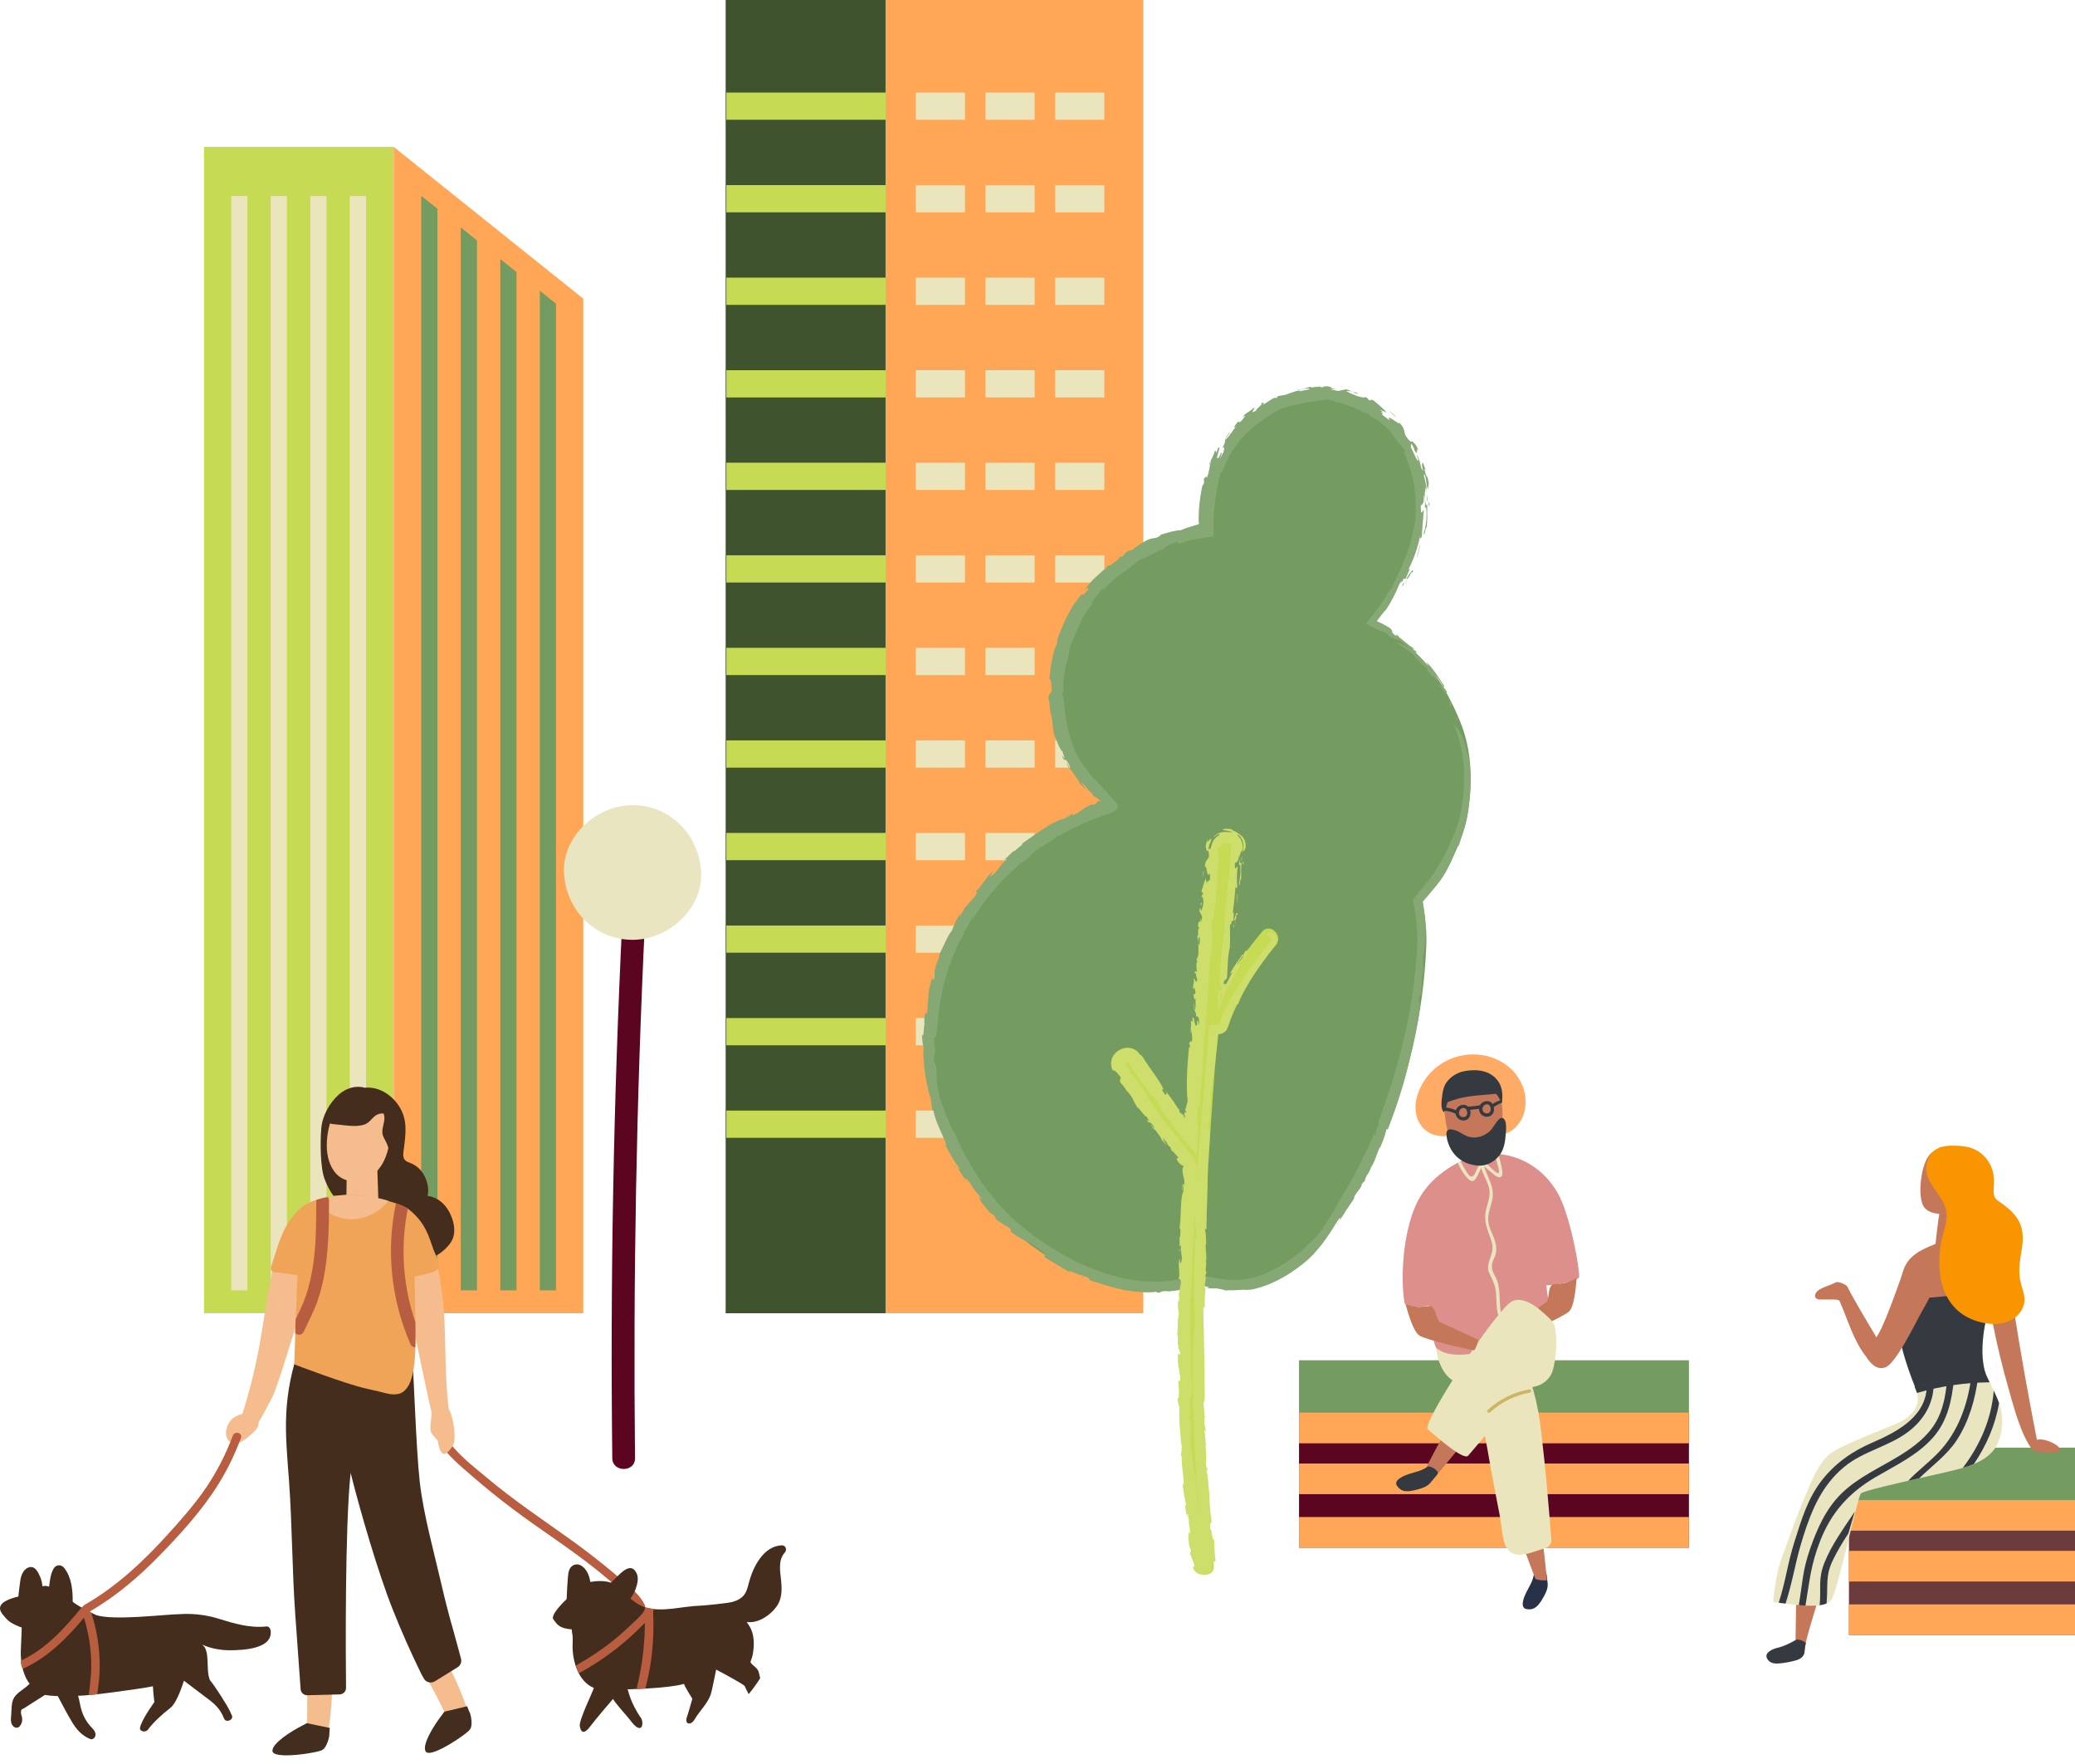 <svg width="200" height="170" viewBox="0 0 200 170" fill="none" xmlns="http://www.w3.org/2000/svg">
<g clip-path="url(#clip0_5_632)">
<path d="M37.943 14.152H19.663V126.56H37.943V14.152Z" fill="#C6DA53"/>
<path d="M56.218 126.56H37.943V14.153L56.218 28.782V126.56Z" fill="#FFA756"/>
<path d="M23.852 18.889H22.287V124.357H23.852V18.889Z" fill="#EBE5BD"/>
<path d="M27.661 18.889H26.096V124.357H27.661V18.889Z" fill="#EBE5BD"/>
<path d="M31.471 18.889H29.905V124.357H31.471V18.889Z" fill="#EBE5BD"/>
<path d="M35.279 18.889H33.714V124.357H35.279V18.889Z" fill="#EBE5BD"/>
<path d="M40.601 124.357H42.166V20.118L40.63 18.889H40.601V124.357Z" fill="#759C60"/>
<path d="M45.975 124.357V23.167L44.41 21.914V124.357H45.975Z" fill="#759C60"/>
<path d="M49.784 124.357V26.216L48.219 24.963V124.357H49.784Z" fill="#759C60"/>
<path d="M53.593 124.357V29.265L52.028 28.012V124.357H53.593Z" fill="#759C60"/>
<path d="M85.357 0H69.942V126.56H85.357V0Z" fill="#3F542E"/>
<path d="M85.361 8.92H70.009V11.543H85.361V8.92Z" fill="#C6DA53"/>
<path d="M85.361 17.84H70.009V20.463H85.361V17.84Z" fill="#C6DA53"/>
<path d="M85.361 26.759H70.009V29.383H85.361V26.759Z" fill="#C6DA53"/>
<path d="M85.361 35.679H70.009V38.303H85.361V35.679Z" fill="#C6DA53"/>
<path d="M85.361 44.594H70.009V47.218H85.361V44.594Z" fill="#C6DA53"/>
<path d="M85.361 53.514H70.009V56.137H85.361V53.514Z" fill="#C6DA53"/>
<path d="M85.361 62.434H70.009V65.057H85.361V62.434Z" fill="#C6DA53"/>
<path d="M85.361 71.353H70.009V73.977H85.361V71.353Z" fill="#C6DA53"/>
<path d="M85.362 80.273H70.01V82.897H85.362V80.273Z" fill="#C6DA53"/>
<path d="M85.361 89.193H70.009V91.816H85.361V89.193Z" fill="#C6DA53"/>
<path d="M85.361 98.113H70.009V100.736H85.361V98.113Z" fill="#C6DA53"/>
<path d="M85.361 107.032H70.009V109.656H85.361V107.032Z" fill="#C6DA53"/>
<path d="M110.19 0H85.361V126.56H110.19V0Z" fill="#FFA756"/>
<path d="M99.726 8.92H94.983V11.543H99.726V8.92Z" fill="#EBE5BD"/>
<path d="M93.008 8.92H88.265V11.543H93.008V8.92Z" fill="#EBE5BD"/>
<path d="M106.44 8.92H101.696V11.543H106.44V8.92Z" fill="#EBE5BD"/>
<path d="M93.008 17.84H88.265V20.463H93.008V17.84Z" fill="#EBE5BD"/>
<path d="M106.44 17.84H101.696V20.463H106.44V17.84Z" fill="#EBE5BD"/>
<path d="M99.726 17.84H94.983V20.463H99.726V17.84Z" fill="#EBE5BD"/>
<path d="M93.008 26.759H88.265V29.383H93.008V26.759Z" fill="#EBE5BD"/>
<path d="M106.44 26.759H101.696V29.383H106.44V26.759Z" fill="#EBE5BD"/>
<path d="M99.726 26.759H94.983V29.383H99.726V26.759Z" fill="#EBE5BD"/>
<path d="M106.44 35.679H101.696V38.302H106.44V35.679Z" fill="#EBE5BD"/>
<path d="M93.008 35.679H88.265V38.303H93.008V35.679Z" fill="#EBE5BD"/>
<path d="M99.726 35.679H94.983V38.303H99.726V35.679Z" fill="#EBE5BD"/>
<path d="M99.726 44.594H94.983V47.218H99.726V44.594Z" fill="#EBE5BD"/>
<path d="M93.008 44.594H88.265V47.218H93.008V44.594Z" fill="#EBE5BD"/>
<path d="M106.44 44.594H101.696V47.218H106.44V44.594Z" fill="#EBE5BD"/>
<path d="M106.44 53.514H101.696V56.137H106.44V53.514Z" fill="#EBE5BD"/>
<path d="M93.008 53.514H88.265V56.137H93.008V53.514Z" fill="#EBE5BD"/>
<path d="M99.726 53.514H94.983V56.137H99.726V53.514Z" fill="#EBE5BD"/>
<path d="M106.44 62.434H101.696V65.057H106.44V62.434Z" fill="#EBE5BD"/>
<path d="M99.726 62.434H94.983V65.057H99.726V62.434Z" fill="#EBE5BD"/>
<path d="M93.008 62.434H88.265V65.057H93.008V62.434Z" fill="#EBE5BD"/>
<path d="M106.44 71.353H101.696V73.977H106.44V71.353Z" fill="#EBE5BD"/>
<path d="M93.008 71.353H88.265V73.977H93.008V71.353Z" fill="#EBE5BD"/>
<path d="M99.726 71.353H94.983V73.977H99.726V71.353Z" fill="#EBE5BD"/>
<path d="M93.008 80.273H88.265V82.897H93.008V80.273Z" fill="#EBE5BD"/>
<path d="M99.726 80.273H94.983V82.897H99.726V80.273Z" fill="#EBE5BD"/>
<path d="M106.44 80.273H101.696V82.897H106.44V80.273Z" fill="#EBE5BD"/>
<path d="M99.726 89.193H94.983V91.817H99.726V89.193Z" fill="#EBE5BD"/>
<path d="M106.44 89.193H101.696V91.817H106.44V89.193Z" fill="#EBE5BD"/>
<path d="M93.008 89.193H88.265V91.817H93.008V89.193Z" fill="#EBE5BD"/>
<path d="M93.008 98.113H88.265V100.736H93.008V98.113Z" fill="#EBE5BD"/>
<path d="M99.726 98.113H94.983V100.736H99.726V98.113Z" fill="#EBE5BD"/>
<path d="M106.44 98.113H101.696V100.736H106.44V98.113Z" fill="#EBE5BD"/>
<path d="M106.44 107.032H101.696V109.656H106.44V107.032Z" fill="#EBE5BD"/>
<path d="M93.008 107.032H88.265V109.656H93.008V107.032Z" fill="#EBE5BD"/>
<path d="M99.726 107.032H94.983V109.656H99.726V107.032Z" fill="#EBE5BD"/>
<path d="M140.702 69.444C139.571 66.726 138.049 64.121 135.68 62.24C134.567 61.356 133.464 60.505 132.179 59.905C132.964 58.926 133.696 57.9 134.307 56.818C135.14 55.343 135.92 53.736 136.344 52.1C137.36 48.182 136.821 43.932 133.941 40.888C132.232 39.082 129.549 38.052 127.055 38.099C124.349 38.151 121.95 39.3 119.962 41.049C118.392 42.424 117.236 44.542 116.745 46.532C116.379 48.021 116.254 49.548 116.287 51.07C112.7 51.533 109.454 53.027 106.719 55.423C100.796 60.614 99.659 70.673 105.602 76.293C106.021 76.69 106.468 77.059 106.935 77.409C106.945 77.437 106.95 77.465 106.955 77.494C106.887 77.513 106.82 77.536 106.752 77.555C105.443 77.985 104.152 78.524 102.919 79.134C100.877 80.141 98.985 81.549 97.324 83.076C94.01 86.116 91.506 90.209 90.312 94.497C89.094 98.874 89.2 103.766 90.726 108.058C92.248 112.336 94.795 116.406 98.421 119.275C103.04 122.929 109.083 125.638 115.107 123.941C115.281 123.894 115.449 123.842 115.618 123.785C116.437 124.031 117.27 124.177 118.228 124.272C121.011 124.551 123.54 123.255 125.62 121.596C126.992 120.504 128.008 118.982 128.976 117.545C132.357 112.53 134.832 106.754 136.171 100.887C136.898 97.692 137.351 94.393 137.476 91.121C137.529 89.703 137.375 88.266 137.095 86.877C137.62 86.305 138.112 85.704 138.583 85.09C139.195 84.291 139.691 83.445 140.091 82.528C140.697 81.143 141.261 79.834 141.487 78.34C141.94 75.338 141.892 72.299 140.702 69.444Z" fill="#759C60"/>
<path d="M140.245 69.032C140.611 69.803 140.178 68.564 140.515 69.524C140.418 69.439 140.312 69.307 140.245 69.032Z" fill="#86A874"/>
<path d="M141.328 72.2C141.757 73.509 141.829 75.13 141.665 76.747C141.579 77.555 141.477 78.373 141.299 79.158C141.116 79.942 140.861 80.694 140.63 81.417C140.509 81.748 140.481 81.261 140.216 82.013C139.999 82.712 139.686 83.492 139.214 84.267C138.757 85.052 138.087 85.766 137.456 86.522L137.22 86.796L137.163 86.867C137.163 86.867 137.139 86.891 137.134 86.9L137.143 86.943L137.172 87.123C137.211 87.359 137.249 87.609 137.278 87.855C137.341 88.347 137.379 88.838 137.394 89.325C137.437 90.304 137.341 91.245 137.235 92.128L137.192 91.911C137.114 92.582 137.24 93.414 137.143 94.128C137.105 94.128 137.11 93.896 137.042 94.057C137.143 94.246 136.96 95.347 136.999 95.659C136.917 95.934 136.835 95.896 136.734 96.25L136.806 96.676C136.946 97.853 136.339 99.408 136.142 100.954C136.132 100.873 136.142 100.717 136.084 100.835C135.718 103.317 134.75 106.319 133.729 108.937C133.729 108.815 133.691 108.692 133.58 108.824C133.657 109.004 133.354 109.817 133.065 110.512C132.795 110.762 132.636 111.741 132.164 112.497V112.417C132.01 113.069 131.644 113.239 131.552 113.792L131.254 114.104C131.288 114.449 130.7 114.884 130.512 115.395H130.556C130.339 115.867 130.108 116.037 129.886 116.458L129.843 116.486C129.289 117.451 128.832 117.923 128.976 117.985C128.658 118.24 129.525 117.063 129.039 117.47C128.095 119.011 127.088 120.618 125.596 121.79C124.137 122.953 122.446 123.912 120.597 124.286C120.168 124.319 119.894 124.31 119.798 124.272C119.615 124.3 119.268 124.338 118.921 124.343C118.575 124.352 118.233 124.343 118.059 124.362C118.184 124.371 117.828 124.258 117.635 124.224C116.981 124.073 116.875 124.286 116.157 124.054C116.456 124.087 116.562 124.054 116.48 123.979C116.22 123.974 115.916 123.922 115.632 123.851C115.242 124.002 114.761 124.12 114.337 124.239C114.443 124.187 114.616 124.13 114.578 124.092C114.385 124.172 114.197 124.229 114.014 124.281C113.826 124.319 113.643 124.338 113.465 124.357C113.104 124.404 112.762 124.432 112.406 124.489L112.666 124.385C112.088 124.371 112.006 124.423 111.943 124.48C111.881 124.532 111.833 124.607 111.332 124.565C111.573 124.541 111.486 124.503 111.529 124.47C110.595 124.669 109.078 124.442 108.154 124.3C108.211 124.3 108.202 124.276 108.202 124.276C107.195 124.097 106.198 123.738 105.125 123.411C104.763 123.218 105.327 123.265 104.33 122.882C104.287 123.076 102.659 122.168 103.136 122.622C102.327 122.182 101.104 121.402 100.574 121.105C100.954 121.27 100.323 120.684 100.964 121.081L100.545 120.684C100.656 120.67 101.022 121.024 100.921 120.849C100.593 120.66 99.654 120.088 99.399 119.866C98.782 119.531 98.123 119.313 97.261 118.557C97.704 118.864 97.169 118.212 97.458 118.434C96.986 118.169 96.529 117.876 96.076 117.564C95.811 117.29 96.12 117.413 95.715 117.04C95.701 117.092 95.517 116.931 95.378 116.827C95.286 116.718 94.328 115.636 94.386 115.39C94.343 115.215 94.786 115.862 94.583 115.489C94.159 114.936 94.102 114.941 93.697 114.369L93.712 114.345C93.481 113.948 92.917 113.239 93.1 113.716C93.269 113.991 93.124 113.56 93.336 113.986C93.071 113.768 92.614 113.088 92.277 112.469C92.416 112.662 92.445 112.615 92.537 112.677C91.949 111.925 91.463 111.046 90.991 110.1C90.909 110.119 91.29 110.403 91.309 110.559C90.861 109.292 90.095 108.039 89.951 106.9C90.018 107.07 89.864 107.028 89.883 107.009C89.71 106.38 89.85 106.375 89.7 105.974C89.753 105.917 89.556 105.458 89.455 105.033C89.358 104.82 89.464 104.915 89.551 105.288C89.46 104.995 89.267 104.258 89.151 103.402C89.031 102.551 88.968 101.587 89.021 100.883C88.968 100.911 88.848 100.018 88.872 99.692L88.978 99.824C89.045 99.531 89.031 98.741 89.127 98.694C89.089 98.344 89.06 99.011 89.06 99.644C89.07 100.278 89.103 100.878 89.06 100.415C89.151 100.178 88.93 99.11 89.074 99.318C89.108 98.671 89.041 98.028 89.233 97.427C89.19 97.607 89.31 97.966 89.378 97.451C89.488 96.539 89.358 97.186 89.45 96.444C89.464 96.288 89.469 96.132 89.493 95.976C89.397 95.924 89.681 95.173 89.493 95.48C89.59 95.385 89.768 94.156 89.922 94.298L90.018 94.459C90.124 94.076 90.057 93.792 90.095 93.476C90.124 93.428 90.187 93.338 90.201 93.362C90.013 93.234 90.529 92.464 90.548 91.968C90.924 91.211 91.424 90.011 91.728 89.722C91.969 89.122 92.19 88.569 92.619 87.959C92.556 88.092 92.46 88.271 92.479 88.328C92.768 87.959 92.792 87.841 92.984 87.468C92.956 87.562 93.596 86.759 93.972 86.399C94.299 85.846 94.078 85.955 94.058 85.865C94.579 85.525 95.103 84.362 95.758 83.951C95.628 84.135 95.204 84.712 95.604 84.353C96.148 84.059 96.302 83.384 97.068 82.802L96.779 82.84C97.155 82.623 97.757 81.833 97.8 82.027C97.998 81.772 98.701 81.356 98.513 81.294C99.173 80.859 99.929 80.283 100.675 79.805C101.417 79.328 102.144 78.954 102.649 78.874C102.837 78.746 103.352 78.534 103.213 78.505C102.832 78.581 102.775 78.789 102.621 78.798C102.799 78.704 102.818 78.642 102.828 78.614C103.285 78.434 103.637 78.288 103.28 78.609C103.791 78.425 104.017 78.25 104.277 78.056C104.407 77.957 104.547 77.858 104.735 77.754C104.831 77.702 104.937 77.65 105.062 77.593C105.105 77.579 105.149 77.56 105.192 77.541C105.221 77.532 105.255 77.522 105.293 77.508C105.312 77.574 105.38 77.579 105.568 77.499C105.65 77.428 105.698 77.371 105.727 77.324C105.751 77.314 105.78 77.314 105.794 77.305C105.794 77.286 105.794 77.272 105.789 77.262C105.775 77.243 105.77 77.224 105.77 77.215C105.77 77.191 105.794 77.182 105.833 77.182C105.91 77.182 106.054 77.22 106.15 77.224C105.871 77.016 105.568 76.756 105.394 76.728C105.365 76.652 105.24 76.44 105.149 76.269C105.361 76.652 104.826 76.033 104.653 75.887L104.831 76.033C104.812 75.929 104.393 75.56 104.219 75.348C104.181 75.461 104.561 75.882 104.754 76.128C104.552 75.976 104.277 75.702 104.031 75.475C104.186 75.49 103.632 74.79 103.415 74.469C103.179 74.1 103.068 74.1 103.001 73.986C103.049 73.949 102.659 73.353 102.9 73.613C102.991 73.736 103.015 73.939 103.184 74.133C103.078 73.854 103.189 73.835 102.832 73.353C102.698 73.169 102.659 73.221 102.611 73.221C102.572 73.216 102.481 73.178 102.356 72.757C102.471 72.956 102.524 72.975 102.649 73.107C102.534 72.866 102.471 72.601 102.38 72.351L102.269 72.36C102.255 72.252 102.288 72.318 102.283 72.266C102.187 72.176 102.057 71.897 101.937 71.623C101.84 71.339 101.749 71.065 101.662 70.994C101.542 70.602 101.479 70.157 101.441 69.77L101.465 69.841C101.455 69.605 101.412 69.335 101.354 69.075C101.325 68.947 101.291 68.82 101.258 68.702C101.234 68.584 101.21 68.47 101.185 68.376L101.21 68.394C101.2 68.139 101.137 67.534 101.051 67.213C101.147 66.56 101.46 66.99 101.344 66.281C101.344 65.634 101.224 65.246 101.118 65.506C101.238 64.92 101.238 64.282 101.388 63.677C101.446 63.37 101.508 63.067 101.58 62.779C101.667 62.49 101.783 62.221 101.903 61.97C101.913 61.795 101.855 61.89 101.937 61.545C102.067 61.129 102.274 60.727 102.433 60.307C102.587 59.881 102.808 59.489 103.011 59.096C103.117 58.903 103.218 58.709 103.319 58.52C103.434 58.34 103.56 58.17 103.68 58.005C103.926 57.678 104.142 57.357 104.417 57.125C104.128 57.541 104.479 57.215 104.537 57.243C104.73 56.865 104.932 56.922 104.903 56.705C104.802 56.676 104.792 56.615 104.446 56.974C104.763 56.558 105.158 56.014 105.616 55.613C105.837 55.4 106.049 55.206 106.237 55.041C106.43 54.88 106.603 54.767 106.723 54.686C106.473 54.837 106.627 54.672 106.781 54.502C106.825 54.667 107.431 54.199 107.874 53.821L107.884 53.698L108.255 53.561C108.423 53.415 108.346 53.254 108.895 53.022C108.939 53.036 108.987 53.051 109.093 53.018C109.569 52.644 110.272 52.12 110.913 51.916L111.467 51.822C111.717 51.699 112.136 51.458 111.655 51.599C112.738 51.259 113.441 51.075 113.817 51.098C114.414 50.81 115.608 50.522 115.565 50.503L115.541 50.337L115.531 50.262V50.016C115.531 49.638 115.546 49.255 115.579 48.877C115.642 48.116 115.762 47.369 115.921 46.684L115.974 46.764C116.176 46.192 115.926 46.428 116.085 46.026C116.094 46.234 116.359 45.62 116.302 46.102C116.619 45.298 116.533 45.005 116.73 44.467C116.677 44.353 116.605 44.911 116.538 44.764C116.538 44.656 117.101 43.687 117.058 43.512C117.212 43.342 117.221 43.545 117.212 43.672C117.279 43.507 117.342 43.337 117.414 43.176C117.655 42.94 117.515 43.289 117.414 43.644C117.308 43.999 117.231 44.348 117.472 44.098C117.534 43.951 117.602 43.809 117.674 43.668C118.011 43.342 117.241 44.84 117.833 43.824C118.016 43.351 118.088 42.869 117.79 43.233C118.059 42.76 118.069 42.614 118.083 42.458C118.103 42.302 118.122 42.131 118.512 41.668C118.777 41.46 117.924 42.439 118.17 42.325C118.589 41.938 118.825 41.399 119.215 41.063C118.782 41.432 119.003 40.992 119.263 40.713C119.774 40.34 119.056 41.073 119.716 40.505C119.764 40.349 120.356 39.806 119.778 40.198C119.908 39.858 120.52 39.669 120.838 39.295C121.141 39.243 120.27 40.037 121.093 39.555C120.886 39.527 122.003 38.794 121.473 38.898C121.825 38.737 121.907 38.804 121.705 39.007C122.196 38.794 122.774 38.203 123.043 38.359L123.169 38.175C123.342 38.147 123.583 38.09 123.867 38.062C124.31 37.896 125.326 37.499 125.321 37.702C125.393 37.674 125.702 37.627 125.938 37.575C126.173 37.532 126.342 37.489 126.121 37.442C125.422 37.442 125.355 37.65 124.941 37.551C125.446 37.589 125.918 37.352 126.323 37.277L126.395 37.343C126.631 37.291 127.185 37.291 127.339 37.22C127.151 37.263 127.252 37.31 127.44 37.329C127.527 37.291 127.609 37.258 127.695 37.225C128.191 37.225 128.244 37.291 128.292 37.343C128.34 37.404 128.389 37.447 128.851 37.508C128.61 37.494 128.369 37.499 128.133 37.504C128.292 37.504 128.596 37.636 129.034 37.679C129.222 37.612 129.568 37.56 129.737 37.523C130.267 37.622 129.939 37.683 130.474 37.745C130.243 37.712 130.012 37.688 129.78 37.669C129.674 37.679 130.185 37.929 130.835 38.175C131.259 38.293 131.967 38.454 131.331 38.118C131.668 38.251 132.077 38.539 131.793 38.477C132.525 38.808 131.755 38.322 132.4 38.6C132.622 38.789 133.325 39.347 133.657 39.768C133.431 39.664 133.214 39.56 132.983 39.475C133.113 39.565 133.238 39.654 133.358 39.754C132.8 39.489 133.532 40.023 133.175 39.924C133.406 40.127 133.724 40.335 133.965 40.524C133.715 40.122 133.955 40.241 134.259 40.434C134.562 40.628 134.89 40.912 134.885 40.742C135.342 41.21 135.333 41.474 135.386 41.687C135.429 41.909 135.492 42.108 135.978 42.595C135.915 42.377 136.383 42.845 135.911 42.179C136.122 42.519 136.214 42.628 136.334 42.741C136.45 42.859 136.575 42.992 136.724 43.45C136.358 42.845 136.835 44.216 136.305 43.351C136.407 43.379 136.108 42.831 136.012 42.708C136.089 43.034 135.805 42.746 136.156 43.455C136.387 43.88 136.614 44.509 136.681 44.381C136.787 44.32 136.411 43.682 136.633 43.932C137.028 44.84 136.859 45.053 137.182 45.388C136.999 44.793 137.066 44.608 137.153 44.594L137.408 45.289L137.293 45.171C137.408 45.748 137.452 45.823 137.514 45.899C137.572 45.97 137.639 46.041 137.712 46.608C137.692 46.792 137.654 46.977 137.62 47.156C137.49 46.906 137.423 45.525 137.23 45.766C137.312 46.121 137.37 46.357 137.423 46.589C137.485 46.821 137.519 47.052 137.524 47.392C137.49 47.241 137.466 47.038 137.432 46.887C137.442 47.151 137.206 47.421 137.403 48.432C137.461 48.957 137.48 48.574 137.562 48.584C137.572 49.742 137.586 50.096 137.509 50.843C137.375 50.668 137.259 52.138 137.24 51.297C137.326 51.122 137.432 50.621 137.48 50.106C137.524 49.59 137.509 49.066 137.427 48.863C137.326 49.071 137.336 48.844 137.35 48.536C137.355 48.229 137.341 47.837 137.24 47.723C137.273 48.636 137.066 48.593 136.941 48.735C136.927 48.981 136.98 49.222 136.984 49.373C137.095 49.486 137.119 49.16 137.235 49.146C137.163 50.158 137.057 51.127 137.047 51.699C136.912 52.02 136.826 51.888 136.903 51.495C136.705 52.682 136.248 53.911 135.737 54.923C136.224 54.332 135.236 56.09 135.593 55.703C135.901 55.173 136.243 54.738 136.18 55.083C136.007 55.433 136.108 55.036 136.002 55.168C135.887 55.66 135.521 55.783 135.448 56.279C135.896 55.272 135.338 55.986 135.294 55.74C135.01 56.473 135.217 55.665 134.856 56.35C134.567 57.073 134.129 57.943 133.652 58.676C133.556 58.78 133.459 58.893 133.363 59.011C133.276 59.115 133.19 59.224 133.098 59.337C132.968 59.508 132.805 59.702 132.713 59.867C132.93 59.957 133.132 60.056 133.305 60.141C133.373 60.174 133.522 60.259 133.642 60.33C133.768 60.401 133.878 60.477 133.984 60.543C134.37 60.897 133.984 60.831 134.423 61.181C134.947 61.564 134.143 60.746 134.875 61.384L134.779 61.356C135.044 61.498 136.094 62.519 136.469 62.552C136.354 62.528 136.238 62.505 136.118 62.49C136.248 62.618 136.392 62.703 136.522 62.788C136.488 62.836 136.604 63.015 136.358 62.845C136.705 63.332 137.264 63.696 137.678 64.187L137.49 63.804C138.28 64.594 138.631 65.26 139.219 66.149L139.113 66.177C139.238 66.348 139.368 66.518 139.489 66.693C139.325 66.608 139.551 67.142 139.777 67.397C139.45 66.953 139.098 66.522 138.742 66.111C138.554 65.695 139.113 66.461 139.055 66.168C139.017 65.913 138.439 65.104 138.256 65.043C138.468 65.355 138.492 65.36 138.689 65.577C138.631 65.761 138.323 65.284 138.073 65.119C138.198 65.27 138.309 65.525 138.376 65.53C138.102 65.256 137.871 64.953 137.466 64.462C137.779 64.759 137.389 64.225 137.524 64.325C137.384 64.367 136.98 63.923 136.445 63.355C136.156 62.85 135.285 62.457 134.577 61.871C134.952 61.994 135.4 62.202 135.867 62.523C135.463 62.103 135.362 62.122 134.947 61.711C134.663 61.621 134.413 61.606 133.768 61.228L133.792 61.124C133.498 60.954 133.325 60.902 133.142 60.836C133.06 60.812 132.939 60.751 132.766 60.67C132.602 60.585 132.4 60.486 132.135 60.349C131.962 60.259 131.793 60.169 131.654 60.099C131.918 59.744 132.236 59.38 132.501 59.03C132.612 58.884 132.723 58.737 132.833 58.591C132.93 58.458 133.021 58.331 133.113 58.203C133.474 57.688 133.787 57.191 134.037 56.757L134.143 56.766C134.278 56.128 135.068 54.894 135.294 54.086C135.617 53.453 135.848 52.715 136.002 52.058C136.151 51.396 136.252 50.815 136.383 50.465C136.633 47.993 136.339 45.771 135.241 43.483C135.357 43.587 135.453 43.701 135.554 43.809C135.27 43.431 135.501 43.507 135.27 43.11C135.342 43.365 135.236 43.242 135.082 43.029C134.923 42.817 134.697 42.533 134.577 42.425C134.297 41.938 133.883 41.418 133.416 41.002C132.949 40.586 132.419 40.269 131.971 40.051L131.991 39.947C131.042 39.579 129.997 38.969 128.735 38.723C128.601 38.657 128.384 38.534 127.999 38.506C127.296 38.614 126.934 38.581 125.952 38.804C125.225 38.884 124.074 39.177 123.366 39.442C122.152 40.099 120.987 40.926 120 41.895C119.037 42.873 118.281 44.107 117.828 45.435L117.645 45.587C117.414 46.423 117.241 47.331 117.12 48.276C117.062 48.744 117.019 49.222 116.99 49.694L116.976 50.049L116.966 50.493C116.961 50.895 116.966 51.297 116.971 51.689C116.504 51.76 116.051 51.817 115.598 51.893C115.3 51.949 115.074 51.987 114.818 52.049C114.327 52.157 113.87 52.299 113.451 52.45L113.614 52.2C112.858 52.351 111.996 52.824 112.232 52.876C111.5 53.093 110.566 53.736 110.08 53.845C109.391 54.204 109.319 54.407 108.809 54.785C107.513 55.622 107.099 56.043 106.136 57.078C106.208 56.983 106.3 56.913 106.386 56.832C106.468 56.695 106.42 56.629 106.15 56.87C105.837 57.305 104.855 58.364 105.37 58.08C105.129 58.373 104.893 58.714 104.653 59.068C104.422 59.427 104.243 59.834 104.036 60.221C103.67 61.02 103.352 61.833 103.059 62.519C103.16 62.415 103.059 62.774 103.049 62.935C102.953 63.251 102.895 63.582 102.808 63.904C102.765 64.064 102.726 64.225 102.683 64.386C102.649 64.547 102.63 64.712 102.606 64.873C102.558 65.194 102.515 65.506 102.481 65.804C102.481 66.106 102.481 66.39 102.505 66.655C102.466 66.868 102.404 66.314 102.385 66.858C102.404 67.18 102.457 66.868 102.5 67.255C102.625 68.319 102.707 69.397 102.982 70.418C103.044 70.673 103.107 70.928 103.169 71.183C103.261 71.429 103.352 71.67 103.439 71.911C103.598 72.403 103.848 72.838 104.094 73.258C104.296 73.641 104.585 73.972 104.845 74.322C104.985 74.492 105.096 74.677 105.25 74.832L105.707 75.305L106.165 75.787L106.815 76.52L107.465 77.253L107.629 77.437L107.711 77.527C107.739 77.56 107.773 77.588 107.754 77.626C107.744 77.716 107.735 77.735 107.725 77.782C107.725 77.82 107.706 77.867 107.667 77.919L107.576 78.061L107.373 78.198C107.34 78.222 107.311 78.245 107.268 78.264L107.118 78.316L106.825 78.425C106.42 78.562 106.025 78.704 105.645 78.85C105.221 79.016 104.807 79.186 104.397 79.37C103.574 79.739 102.789 80.122 102.062 80.562L102.072 80.5C101.181 81.214 99.707 81.843 99.168 82.641C98.927 82.778 98.359 83.299 98.455 83.1C97.834 83.785 96.486 84.764 95.763 85.894C95.845 85.804 95.883 85.747 95.956 85.624C95.007 86.579 94.424 87.609 93.606 88.758C93.663 88.626 93.794 88.399 93.774 88.342C93.399 88.758 93.278 89.543 92.936 89.699C92.787 89.973 92.932 89.945 93.018 89.774C92.238 91.103 91.617 92.587 91.169 94.123C90.721 95.659 90.476 97.257 90.365 98.841C90.22 99.971 90.143 100.008 90.081 99.98C90.028 99.951 89.999 99.867 90.081 100.774C90.037 100.921 90.167 100.878 90.124 100.906C90.192 101.601 89.903 102.008 90.057 102.49C90.177 102.282 90.163 102.807 90.249 102.811C90.307 104.206 90.249 104.513 90.572 105.581L90.48 105.515C90.952 106.739 91.338 108.186 91.988 109.122C93.36 112.421 95.354 115.404 97.925 117.706C99.201 118.845 100.665 119.862 102.158 120.731C103.661 121.601 105.24 122.338 106.892 122.821C108.279 123.251 109.709 123.497 111.13 123.515H111.664C111.842 123.515 112.016 123.497 112.194 123.487L112.724 123.449L113.248 123.369L113.773 123.289L114.289 123.166L114.804 123.043L115.623 122.797L116.263 122.981L116.6 123.062C116.826 123.114 117.058 123.156 117.294 123.194C117.751 123.265 118.281 123.336 118.7 123.35C119.586 123.393 120.481 123.246 121.353 122.958C122.225 122.665 123.072 122.23 123.881 121.705C124.286 121.445 124.685 121.152 125.066 120.859C125.427 120.575 125.769 120.254 126.096 119.904C126.689 119.379 126.987 119.044 127.271 118.68C127.556 118.311 127.811 117.905 128.297 117.115C128.283 117.195 128.22 117.295 128.316 117.205C128.235 117.039 129.015 116.122 128.971 115.896C130.392 113.698 131.466 111.528 132.535 109.06C132.386 109.457 132.41 109.703 132.607 109.235L132.718 108.711L132.79 108.649C132.906 108.323 132.973 107.945 132.79 108.257C133.999 105.109 134.967 101.913 135.636 98.647C135.968 97.016 136.228 95.376 136.402 93.726C136.488 92.904 136.551 92.076 136.59 91.249C136.633 90.45 136.594 89.656 136.508 88.857C136.484 88.479 136.431 88.058 136.358 87.614C136.325 87.43 136.291 87.246 136.257 87.061L136.195 86.74C136.161 86.683 136.238 86.65 136.262 86.603L136.368 86.475C136.58 86.215 136.797 85.955 137.013 85.69C137.312 85.317 137.615 84.939 137.909 84.575C138.174 84.211 138.41 83.842 138.607 83.492C138.94 82.982 139.209 82.485 139.479 81.909C139.753 81.346 140.004 80.798 140.225 80.245C140.442 79.697 140.62 79.144 140.745 78.586C140.861 78.028 140.952 77.413 141.015 76.827C141.285 74.469 141.102 72.02 140.081 69.742C140.081 69.742 140.235 69.85 140.495 70.21C140.741 70.573 141.092 71.198 141.338 72.237" fill="#86A874"/>
<path d="M139.801 68.111C139.792 67.917 139.56 67.364 139.873 67.742C139.835 67.827 139.893 68.139 139.801 68.111Z" fill="#86A874"/>
<path d="M135.184 56.336C135.174 56.308 135.323 56.147 135.357 56.104C135.27 56.289 135.236 56.483 135.126 56.605C135.217 56.426 135.169 56.435 135.184 56.336Z" fill="#86A874"/>
<path d="M136.85 52.474C136.907 52.554 136.691 53.448 136.498 53.949C136.638 53.462 136.758 52.97 136.85 52.474Z" fill="#86A874"/>
<path d="M137.688 48.574C137.755 48.224 137.784 48.319 137.774 48.792C137.736 48.825 137.721 48.669 137.688 48.574Z" fill="#86A874"/>
<path d="M137.529 48.291C137.514 47.96 137.547 47.79 137.581 47.624C137.524 47.638 137.647 48.399 137.529 48.291Z" fill="#86A874"/>
<path d="M134.504 40.165C134.346 40.004 133.951 39.725 133.84 39.532C133.912 39.626 134.129 39.787 134.302 39.929C134.471 40.075 134.601 40.188 134.504 40.16" fill="#86A874"/>
<path d="M130.878 37.976C130.753 37.924 130.705 37.891 130.546 37.858C130.315 37.754 130.589 37.778 130.792 37.849L130.878 37.972V37.976Z" fill="#86A874"/>
<path d="M96.312 83.322L96.597 83.001L96.601 83.095L96.312 83.322Z" fill="#86A874"/>
<path d="M91.964 112.156C92.204 112.506 92.046 112.445 92.07 112.511C91.877 112.18 92.214 112.596 91.964 112.156Z" fill="#86A874"/>
<path d="M104.419 123.107L104.296 123.059L104.394 122.943L104.419 123.107Z" fill="#86A874"/>
<path d="M121.647 89.793C120.086 91.627 118.767 93.612 117.707 95.74C118.122 91.05 118.579 86.366 119.036 81.677C119.152 80.495 117.269 80.505 117.158 81.677C116.253 90.937 115.353 100.216 114.755 109.505C112.877 107.089 111.115 104.589 109.463 102.017C108.818 101.015 107.195 101.941 107.84 102.948C109.834 106.049 111.996 109.041 114.303 111.925C114.394 112.038 114.491 112.114 114.592 112.166C114.139 120.008 113.927 127.864 114.134 135.725C114.269 140.788 114.587 145.841 115.117 150.875C115.242 152.042 117.12 152.057 116.995 150.875C115.194 133.834 115.945 116.675 117.365 99.63C117.746 99.63 118.136 99.446 118.304 99.006C119.388 96.132 120.968 93.447 122.971 91.098C123.741 90.195 122.422 88.881 121.642 89.793" fill="#C6DA53"/>
<path d="M121.565 90.29C121.969 89.76 121.237 90.488 121.801 89.921C121.786 90.025 121.738 90.153 121.565 90.29Z" fill="#CDDE6B"/>
<path d="M123.024 90.498C123.077 90.725 122.981 90.956 122.803 91.192C122.634 91.429 122.461 91.67 122.283 91.916C121.926 92.407 121.546 92.913 121.18 93.438C120.453 94.482 119.764 95.603 119.355 96.714C119.249 96.969 119.201 96.562 118.979 97.148C118.839 97.56 118.685 98.018 118.517 98.5C118.425 98.741 118.372 98.997 118.228 99.243C118.151 99.361 118.045 99.465 117.915 99.536C117.794 99.606 117.664 99.644 117.53 99.659C117.371 99.621 117.414 99.781 117.395 99.881L117.366 100.216C117.342 100.448 117.318 100.684 117.294 100.921C117.236 101.393 117.178 101.871 117.125 102.348C117 103.298 116.87 104.229 116.74 105.085L116.696 104.915C116.615 105.44 116.754 106.097 116.692 106.654C116.653 106.654 116.648 106.47 116.591 106.598C116.696 106.744 116.576 107.614 116.643 107.855C116.586 108.072 116.494 108.044 116.427 108.328L116.533 108.654C116.778 109.561 116.379 110.814 116.46 112.038C116.436 111.977 116.417 111.859 116.383 111.953C116.456 113.91 116.302 116.349 116.282 118.533C116.239 118.443 116.162 118.363 116.104 118.486C116.234 118.599 116.244 119.275 116.253 119.857C116.104 120.117 116.35 120.864 116.249 121.544L116.22 121.488C116.35 121.998 116.114 122.239 116.278 122.65L116.162 122.967C116.355 123.194 116.042 123.7 116.133 124.12L116.176 124.106C116.215 124.503 116.114 124.707 116.138 125.071L116.114 125.104C116.152 125.964 116.042 126.46 116.196 126.441C116.07 126.739 116.147 125.609 115.964 126.077C116.08 128.904 116.07 131.811 116.123 134.652C116.066 134.974 116.056 135.182 115.998 135.257C116.037 135.541 116.061 136.325 116.143 136.581C116.138 136.486 116.07 136.765 116.066 136.916C116.022 137.436 116.253 137.474 116.2 138.046C116.152 137.824 116.099 137.748 116.046 137.824C116.181 138.306 116.196 138.954 116.258 139.521C116.229 139.431 116.205 139.294 116.157 139.318C116.321 139.937 116.181 140.462 116.292 141.005L116.196 140.807C116.128 141.695 116.393 141.057 116.374 141.823C116.335 141.643 116.302 141.709 116.268 141.676C116.475 142.381 116.489 143.529 116.591 144.238C116.576 144.196 116.552 144.21 116.552 144.21C116.624 144.981 116.643 145.789 116.778 146.635C116.764 146.947 116.552 146.55 116.648 147.368C116.817 147.325 116.851 148.748 117.005 148.247C117.043 148.946 117.082 150.053 117.188 150.511C117.091 150.204 117.005 150.87 116.932 150.294L116.865 150.743C116.783 150.686 116.846 150.289 116.769 150.435C116.778 150.573 116.855 150.889 116.841 151.102C116.826 151.338 116.639 151.504 116.533 151.527C116.355 151.669 116.085 151.783 115.757 151.735C115.594 151.712 115.42 151.641 115.261 151.508C115.112 151.371 114.987 151.163 114.944 150.908C115.025 151.14 115.059 151.05 115.088 150.965C115.112 150.875 115.141 150.79 115.18 150.918C115.016 150.535 114.867 150.133 114.708 149.741C114.669 149.452 114.842 149.665 114.756 149.249C114.712 149.273 114.664 149.093 114.616 148.97C114.626 148.861 114.462 147.769 114.626 147.628C114.684 147.495 114.703 148.096 114.737 147.769C114.688 147.235 114.626 147.216 114.578 146.678L114.602 146.668C114.602 146.314 114.443 145.628 114.375 146.02C114.39 146.266 114.472 145.921 114.452 146.29C114.332 146.049 114.255 145.425 114.212 144.891C114.255 145.07 114.298 145.047 114.351 145.118C114.159 144.404 114.062 143.643 113.956 142.839C113.875 142.83 114.125 143.132 114.091 143.255C114.139 142.215 113.802 141.128 113.927 140.258C113.952 140.4 113.812 140.339 113.836 140.329C113.822 139.828 113.947 139.847 113.884 139.526C113.956 139.493 113.846 139.119 113.807 138.783C113.749 138.613 113.836 138.694 113.86 138.987C113.778 138.524 113.6 136.661 113.677 135.579C113.629 135.602 113.489 134.922 113.489 134.671L113.6 134.766C113.658 134.539 113.571 133.934 113.667 133.891C113.523 133.366 113.826 135.924 113.706 135.215C113.793 135.026 113.509 134.222 113.663 134.373C113.648 133.877 113.518 133.395 113.614 132.917C113.6 133.054 113.773 133.319 113.759 132.917C113.73 132.213 113.706 132.719 113.663 132.142L113.614 131.783C113.509 131.759 113.624 131.149 113.504 131.414C113.59 131.324 113.446 130.384 113.624 130.459L113.764 130.559C113.754 130.251 113.614 130.058 113.552 129.816C113.566 129.779 113.595 129.694 113.614 129.712C113.398 129.665 113.634 128.985 113.47 128.621C113.547 127.978 113.484 126.99 113.624 126.687C113.566 126.196 113.494 125.742 113.552 125.179C113.571 125.293 113.571 125.444 113.619 125.477C113.687 125.123 113.634 125.037 113.605 124.716C113.639 124.787 113.74 124.012 113.826 123.619C113.773 123.128 113.653 123.293 113.586 123.241C113.807 122.797 113.484 121.856 113.692 121.298C113.716 121.469 113.773 122.017 113.841 121.61C114.062 121.171 113.711 120.703 113.841 119.984L113.658 120.155C113.778 119.838 113.595 119.086 113.769 119.167C113.716 118.921 113.86 118.32 113.687 118.391C113.879 117.21 113.725 115.503 114.067 114.789C114.048 114.619 114.101 114.194 114.005 114.279C113.894 114.558 114.053 114.676 113.98 114.775C113.98 114.624 113.937 114.586 113.918 114.572C113.976 114.208 114.005 113.915 114.125 114.269C114.197 113.863 114.135 113.65 114.072 113.404C114.038 113.282 114.009 113.154 113.99 112.993C113.971 112.842 113.976 112.577 113.99 112.516C113.99 112.516 114 112.516 114.005 112.516C114.019 112.516 114.029 112.516 114.038 112.511C114.053 112.502 114.067 112.487 114.072 112.459C114.072 112.445 114.082 112.426 114.082 112.407C114.082 112.398 114.082 112.388 114.082 112.374C114.072 112.369 114.058 112.365 114.048 112.355C114.048 112.355 114.043 112.355 114.038 112.35C114.009 112.341 113.98 112.331 113.952 112.322C113.918 112.303 113.918 112.322 113.855 112.261L113.624 112.067C113.22 111.514 113.513 111.665 113.595 111.58C113.354 111.306 113.085 110.951 112.911 110.876L112.762 110.436C112.873 110.757 112.521 110.242 112.396 110.124L112.526 110.242C112.526 110.157 112.247 109.845 112.107 109.684C112.078 109.769 112.314 110.129 112.439 110.327C112.285 110.209 112.117 109.973 111.919 109.812C112.064 109.812 111.63 109.287 111.467 109.051C111.289 108.772 111.159 108.81 111.106 108.729C111.149 108.687 110.793 108.285 111.014 108.446C111.096 108.526 111.12 108.687 111.274 108.81C111.183 108.607 111.284 108.569 110.951 108.247C110.706 108.006 110.817 108.451 110.494 107.883C110.619 108.006 110.677 108.002 110.788 108.087L110.484 107.562L110.383 107.6C110.359 107.519 110.398 107.557 110.383 107.519C110.186 107.439 109.82 106.782 109.637 106.739C109.454 106.494 109.329 106.167 109.175 105.922L109.213 105.964C109.064 105.633 108.76 105.265 108.534 105.057H108.563C108.462 104.891 108.187 104.518 108.004 104.348C107.802 103.889 108.25 103.993 107.841 103.61C107.701 103.397 107.556 103.265 107.446 103.199C107.325 103.09 107.248 103.081 107.292 103.241C107.118 102.948 107.027 102.499 107.147 102.102C107.263 101.701 107.542 101.398 107.86 101.209C108.178 101.02 108.568 100.93 108.958 101.001C109.348 101.067 109.685 101.332 109.844 101.601C109.998 101.729 109.974 101.649 110.138 101.856C110.812 102.982 111.765 104.088 112.189 105.057C111.934 104.768 112.088 105.094 112.04 105.137C112.3 105.34 112.175 105.501 112.377 105.501C112.439 105.421 112.497 105.421 112.314 105.099C112.56 105.402 112.854 105.799 113.114 106.163C113.244 106.347 113.364 106.522 113.46 106.678C113.504 106.749 113.566 106.848 113.576 106.877C113.59 106.91 113.6 106.938 113.605 106.966C113.581 106.858 113.648 106.9 113.701 106.924C113.581 107.018 113.754 107.292 113.875 107.363L113.894 107.236C113.913 107.311 113.937 107.396 113.961 107.491C114.009 107.5 113.961 107.16 114.072 107.458C114.096 107.548 114.115 107.638 114.154 107.732C114.173 107.723 114.188 107.708 114.202 107.685C114.212 107.69 114.202 107.633 114.197 107.581L114.178 107.444C114.159 107.278 114.149 107.193 114.192 107.188C114.236 107.226 114.279 107.24 114.327 107.24C114.318 107.118 114.25 106.929 114.207 107.009C114.255 106.924 114.284 106.806 114.322 106.706C114.366 106.489 114.414 106.253 114.481 106.134C114.293 104.678 114.443 102.599 114.602 100.93L114.669 100.982C114.77 100.538 114.563 100.741 114.64 100.434C114.693 100.585 114.814 100.103 114.867 100.462C114.997 99.829 114.814 99.63 114.818 99.209C114.732 99.138 114.847 99.55 114.741 99.46C114.712 99.384 114.886 98.581 114.756 98.467C114.823 98.311 114.915 98.444 114.963 98.533L114.929 98.136C115.131 97.673 115.127 99.252 115.372 98.765L115.382 98.401C115.555 98.07 115.464 99.37 115.594 98.467C115.56 98.07 115.387 97.716 115.295 98.061C115.329 97.243 114.992 97.654 115.083 96.775C115.184 96.543 115.04 97.479 115.17 97.319C115.319 96.912 115.18 96.482 115.252 96.118C115.165 96.525 115.054 96.165 115.05 95.9C115.155 95.461 115.155 96.203 115.228 95.57C115.155 95.456 115.151 94.87 115.045 95.371C114.881 95.125 115.155 94.719 115.045 94.359C115.189 94.166 115.281 95.035 115.411 94.345C115.276 94.445 115.319 93.471 115.103 93.825C115.165 93.556 115.261 93.537 115.319 93.74C115.43 93.357 115.18 92.776 115.435 92.672L115.319 92.525C115.372 92.407 115.42 92.237 115.507 92.043C115.541 91.698 115.44 90.923 115.627 90.97C115.618 90.857 115.7 90.077 115.541 90.365C115.416 90.847 115.584 90.933 115.382 91.188C115.56 90.857 115.43 90.483 115.406 90.2L115.483 90.162C115.468 89.992 115.521 89.609 115.454 89.496C115.483 89.628 115.541 89.566 115.57 89.434L115.473 89.25C115.483 88.564 115.685 89.108 115.714 88.441L115.753 88.952C115.743 88.838 115.868 88.626 115.868 88.304C115.777 88.172 115.676 87.931 115.608 87.817C115.599 87.439 115.738 87.661 115.671 87.283L115.748 87.775C115.777 87.85 115.95 87.468 115.993 86.967C115.993 86.645 115.887 86.135 115.781 86.636C115.806 86.385 115.902 86.04 115.955 86.248C115.974 85.681 115.839 86.309 115.82 85.818C115.907 85.624 116.066 85.01 116.2 84.646L116.321 85.17L116.355 84.83C116.451 85.284 116.48 84.617 116.6 84.877C116.643 84.65 116.624 84.362 116.605 84.135C116.306 84.792 116.359 83.346 116.133 83.525C116.167 82.594 116.706 82.996 116.465 81.994C116.393 82.145 116.278 81.677 116.282 82.268C116.321 81.98 116.282 81.876 116.244 81.762C116.234 81.734 116.229 81.706 116.22 81.672C116.22 81.63 116.205 81.63 116.22 81.531C116.234 81.365 116.277 81.138 116.46 80.84C116.292 81.318 116.456 81.082 116.591 80.93C116.668 80.859 116.745 80.807 116.754 80.845C116.769 80.878 116.711 80.996 116.634 81.29C116.61 81.242 116.552 81.394 116.518 81.592C116.499 81.739 116.499 81.862 116.499 81.928C116.552 81.814 116.605 81.828 116.648 81.8C116.706 81.762 116.701 81.739 116.817 81.313C116.884 81.058 117.096 80.798 117.274 80.647C117.457 80.495 117.602 80.424 117.53 80.391C117.491 80.335 117.294 80.434 117.154 80.543C117.024 80.656 116.932 80.755 117.034 80.576C117.26 80.363 117.491 80.273 117.674 80.226C117.862 80.179 118.011 80.174 118.136 80.179C118.392 80.188 118.55 80.202 118.844 80.198C118.449 80.065 118.204 80.056 118.054 80.027C117.905 79.999 117.847 79.957 117.847 79.919C118.17 79.853 118.512 79.853 118.868 79.952C118.791 79.952 118.719 79.966 118.647 79.971C119.046 80.079 119.273 80.259 119.408 80.354C119.538 80.462 119.6 80.514 119.658 80.552C119.721 80.595 119.778 80.637 119.87 80.788C119.918 80.864 119.976 80.968 120.01 81.105C120.029 81.176 120.048 81.256 120.063 81.351C120.072 81.436 120.072 81.526 120.067 81.63C120.038 81.786 120.005 81.828 119.971 81.89L119.875 82.074C119.846 82.022 119.841 81.923 119.846 81.805V81.757L119.851 81.672C119.851 81.616 119.851 81.554 119.851 81.498C119.855 81.384 119.822 81.242 119.793 81.119C119.725 80.864 119.571 80.637 119.446 80.533C119.326 80.415 119.244 80.41 119.268 80.495C119.672 80.864 119.759 81.261 119.788 81.549C119.793 81.62 119.798 81.71 119.798 81.772C119.798 81.819 119.798 81.862 119.793 81.909C119.788 82.003 119.774 82.112 119.745 82.235C119.735 82.121 119.745 81.97 119.735 81.857C119.711 82.046 119.393 82.207 119.499 82.987C119.528 83.383 119.571 83.095 119.653 83.114C119.6 83.97 119.658 84.234 119.62 84.787C119.465 84.66 119.514 85.761 119.403 85.137C119.523 84.868 119.634 83.629 119.504 83.313C119.282 83.606 119.595 82.641 119.417 82.443C119.35 83.128 119.162 83.076 119.027 83.176C118.998 83.365 119.037 83.554 119.042 83.672C119.152 83.762 119.172 83.516 119.297 83.511C119.191 84.272 119.191 85.014 119.263 85.449C119.181 85.7 119.071 85.61 119.09 85.303C119.037 86.215 118.931 87.189 118.815 88.049C119.061 87.51 118.767 89.018 118.965 88.649C119.051 88.191 119.225 87.803 119.287 88.068C119.249 88.356 119.205 88.049 119.152 88.167C119.225 88.545 118.931 88.725 119.061 89.103C119.075 88.266 118.844 88.919 118.705 88.753C118.733 89.363 118.599 88.72 118.546 89.311C118.57 89.916 118.57 90.658 118.536 91.325C118.314 92.147 118.334 93.438 118.271 94.185C118.16 94.567 118.016 94.289 117.944 94.709C117.9 95.206 118.16 94.355 118.016 95.088L117.987 95.017C117.997 95.125 117.939 95.451 117.905 95.778L117.544 95.678C117.703 95.371 117.847 95.05 117.794 94.894L117.852 95.182C117.934 95.069 117.953 94.931 117.992 94.823C118.05 94.846 118.175 94.728 118.098 94.946C118.425 94.601 118.546 94.095 118.801 93.665L118.541 93.887C118.907 93.107 119.311 92.677 119.75 91.977L119.822 92.058L120.053 91.623C120.067 91.779 120.385 91.453 120.472 91.192C120.289 91.585 120.111 91.977 119.942 92.374C119.687 92.629 120.053 91.987 119.841 92.109C119.653 92.209 119.254 92.866 119.278 93.026C119.446 92.79 119.432 92.762 119.528 92.554C119.706 92.554 119.456 92.918 119.422 93.154C119.499 93.022 119.658 92.866 119.634 92.814C119.533 93.102 119.379 93.357 119.124 93.783C119.249 93.466 118.95 93.892 118.979 93.764C119.071 93.863 118.859 94.289 118.531 94.804C118.29 95.021 118.16 95.451 117.992 95.896L117.419 97.408L117.404 95.735C117.404 95.522 117.409 95.305 117.443 95.092C117.51 95.281 117.563 95.499 117.592 95.754L117.679 96.444L117.823 95.82C117.852 95.688 117.9 95.537 117.953 95.385C117.828 95.56 117.77 95.669 117.722 95.773L117.698 95.82V95.768C117.713 95.636 117.722 95.508 117.78 95.277C117.703 95.054 117.563 94.884 117.558 94.298L117.66 94.275C117.66 93.745 117.515 93.731 117.607 93.06C117.766 91.916 117.876 90.729 117.973 89.855L118.074 89.831C117.91 89.325 118.151 88.196 118.122 87.534C118.319 86.423 118.257 85.095 118.478 84.537C118.536 83.549 118.594 82.618 118.652 81.682C118.652 81.516 118.618 81.417 118.546 81.351C118.473 81.28 118.334 81.228 118.18 81.237C118.026 81.237 117.867 81.299 117.761 81.389C117.65 81.483 117.592 81.592 117.568 81.781C117.539 81.682 117.491 81.606 117.491 81.512C117.486 81.649 117.481 81.687 117.433 81.729C117.395 81.781 117.351 81.838 117.342 82.017C117.496 81.616 117.438 82.528 117.501 82.793C117.303 83.691 117.308 84.873 117.327 85.686L117.226 85.709C117.332 86.541 117.077 87.501 116.947 88.512C116.894 88.626 116.788 88.801 116.769 89.103C116.875 89.67 116.836 89.954 116.855 90.772C116.802 91.363 116.672 92.317 116.557 92.908C116.576 95.149 116.229 97.404 116.172 99.72L116.042 99.876C116.099 102.131 115.666 104.868 115.656 106.787L115.473 106.588C115.367 107.255 115.387 108.611 115.531 108.512C115.468 108.971 115.444 109.604 115.411 110.204C115.396 110.502 115.377 110.786 115.348 111.008C115.334 111.117 115.319 111.211 115.305 111.287L115.29 111.334L115.242 111.254C115.208 111.192 115.175 111.14 115.146 111.084C114.525 110.223 114.452 110.327 113.908 109.67C113.292 108.815 112.873 108.233 112.459 107.661C112.204 107.326 111.958 106.995 111.602 106.522L111.76 106.768C111.871 106.848 111.948 106.81 111.785 106.565C111.481 106.238 110.899 105.213 110.956 105.704C110.653 105.151 110.215 104.56 109.796 103.965C109.584 103.667 109.377 103.369 109.189 103.076C109.093 102.93 109.006 102.783 108.929 102.636C108.89 102.57 108.857 102.499 108.823 102.438C108.809 102.424 108.809 102.381 108.804 102.372C108.775 102.424 108.722 102.41 108.712 102.447C108.712 102.447 108.664 102.433 108.592 102.457C108.515 102.476 108.496 102.528 108.481 102.509C108.447 102.504 108.486 102.509 108.481 102.509C108.471 102.509 108.486 102.514 108.481 102.518C108.496 102.542 108.476 102.537 108.568 102.67C108.703 102.873 108.842 103.067 108.982 103.232C109.049 103.393 108.741 103.057 108.977 103.435C109.141 103.643 109.049 103.397 109.256 103.648C110.325 105.052 111.163 106.664 112.141 107.94C112.637 108.559 113.133 109.188 113.634 109.817L114.385 110.762L114.761 111.23L114.944 111.462C114.944 111.462 114.944 111.528 114.977 111.551L115.045 111.66L115.175 111.854C115.261 111.958 115.329 112.152 115.401 112.294C115.363 112.941 115.329 113.584 115.295 114.222C115.266 114.794 115.242 115.357 115.213 115.914L115.17 115.881C115.305 116.803 114.891 118.013 115.131 118.755C115.078 118.968 115.078 119.578 114.997 119.417C115.098 120.15 114.809 121.45 114.939 122.504C114.948 122.409 114.939 122.353 114.92 122.239C114.785 123.298 114.91 124.239 114.794 125.354C114.775 125.241 114.765 125.033 114.717 125C114.616 125.43 114.9 126.025 114.669 126.262C114.669 126.508 114.78 126.441 114.775 126.285C114.655 128.739 114.804 131.357 114.9 133.91C114.804 135.739 114.52 134.028 114.722 135.47C114.684 135.588 114.809 135.555 114.765 135.574C114.842 136.132 114.539 136.448 114.669 136.836C114.804 136.671 114.756 137.091 114.838 137.101C114.785 138.221 114.669 138.453 114.814 139.327L114.737 139.266C114.987 140.291 114.944 141.492 115.233 142.352C115.329 143.775 115.444 145.179 115.579 146.574C115.651 147.268 115.719 147.963 115.791 148.658C115.868 149.339 115.945 150.019 116.022 150.695C116.037 150.809 116.037 150.781 116.037 150.799C116.042 150.809 116.046 150.818 116.056 150.823C116.066 150.837 116.08 150.851 116.099 150.856C116.119 150.866 116.138 150.856 116.152 150.861C116.162 150.851 116.172 150.861 116.172 150.851L116.196 150.918C116.2 150.941 116.229 150.974 116.234 150.993C116.302 151.097 116.326 151.064 116.215 151.036C116.176 151.026 116.143 151.022 116.114 151.022L116.032 151.012C116.042 151.04 116.022 150.903 116.017 150.828L115.902 149.788L115.68 147.703C115.623 147.008 115.56 146.309 115.502 145.609C115.122 140.079 114.862 134.652 114.987 129.032C115.18 127.713 115.184 127.618 115.117 126.172C115.146 126.229 115.155 126.323 115.184 126.224C115.03 126.148 115.18 125.208 115.035 125.066C115.088 122.991 115.136 121.076 115.189 118.94C115.194 119.28 115.319 119.45 115.319 119.048L115.233 118.623L115.281 118.557C115.271 118.283 115.204 117.98 115.141 118.259C115.223 112.884 115.878 107.638 116.249 102.4C116.306 101.984 116.35 101.507 116.393 101.006C116.412 100.741 116.432 100.467 116.451 100.193L116.499 99.484C116.518 99.247 116.523 98.992 116.566 98.803C116.851 98.789 117.13 98.779 117.409 98.765C117.448 98.765 117.438 98.765 117.438 98.765C117.438 98.765 117.438 98.756 117.453 98.704C117.491 98.59 117.534 98.481 117.573 98.373C118.43 96.477 119.446 94.775 120.583 93.168C121.151 92.365 121.762 91.585 122.408 90.814C122.509 90.691 122.504 90.682 122.538 90.639C122.557 90.602 122.562 90.564 122.567 90.526C122.567 90.45 122.533 90.346 122.461 90.266C122.388 90.186 122.292 90.148 122.263 90.153C122.239 90.153 122.239 90.157 122.167 90.242C122.172 90.252 122.109 90.129 122.181 89.978C122.215 89.907 122.335 89.822 122.543 89.883C122.735 89.935 123.005 90.167 123.024 90.512" fill="#CDDE6B"/>
<path d="M121.079 90.923C120.929 90.985 120.612 91.334 120.751 90.975C120.838 90.98 121.05 90.843 121.079 90.923Z" fill="#CDDE6B"/>
<path d="M118.858 89.245C118.858 89.245 118.907 89.07 118.926 89.032C118.916 89.183 118.969 89.335 118.916 89.453C118.926 89.297 118.887 89.316 118.858 89.245Z" fill="#CDDE6B"/>
<path d="M119.205 86.078C119.271 86.13 119.262 86.815 119.234 87.217L119.205 86.078Z" fill="#CDDE6B"/>
<path d="M119.773 83.157C119.855 82.906 119.884 82.982 119.85 83.322C119.812 83.341 119.802 83.228 119.773 83.157Z" fill="#CDDE6B"/>
<path d="M119.634 82.93C119.653 82.684 119.706 82.566 119.759 82.452C119.697 82.452 119.745 83.024 119.634 82.93Z" fill="#CDDE6B"/>
<path d="M116.013 83.965C116.003 84.121 116.027 84.457 115.936 84.594C116.008 84.438 115.921 83.837 116.013 83.965Z" fill="#CDDE6B"/>
<path d="M115.83 86.952C115.815 87.047 115.801 87.085 115.81 87.198C115.762 87.373 115.728 87.179 115.733 87.033L115.83 86.952Z" fill="#CDDE6B"/>
<path d="M113.672 120.689L113.648 120.363L113.716 120.415L113.672 120.689Z" fill="#CDDE6B"/>
<path d="M62.16 88.834C62.228 87.453 60.041 87.453 59.974 88.834C59.136 106.054 58.809 123.293 59.016 140.528C59.03 141.913 61.221 141.913 61.207 140.528C61.024 123.288 61.337 106.049 62.165 88.834" fill="#5C0521"/>
<path d="M60.971 77.593C57.513 77.593 54.2 80.576 54.359 84.083C54.518 87.6 57.263 90.573 60.971 90.573C64.428 90.573 67.741 87.591 67.582 84.083C67.423 80.566 64.678 77.593 60.971 77.593Z" fill="#EAE5C1"/>
</g>
<g clip-path="url(#clip1_5_632)">
<path d="M62.142 154.667C61.858 154.053 61.393 153.566 60.894 153.112C60.272 152.546 59.632 151.999 58.987 151.46C57.726 150.408 56.424 149.4 55.088 148.441C52.326 146.456 49.511 144.588 46.909 142.395C45.559 141.258 43.962 140.082 43.039 138.565C42.77 138.122 42.064 138.525 42.334 138.969C43.133 140.284 44.394 141.29 45.548 142.292C46.777 143.358 48.044 144.381 49.343 145.363C52.062 147.417 54.954 149.224 57.605 151.365C58.317 151.94 59.016 152.529 59.703 153.133C60.357 153.708 61.068 154.27 61.437 155.072C61.653 155.541 62.358 155.134 62.142 154.667Z" fill="#B85D3F"/>
<path d="M75.363 148.925C73.607 148.992 72.623 150.949 72.218 152.397C72.09 152.852 72.004 153.36 71.695 153.738C71.436 154.055 71.05 154.245 70.66 154.363C70.109 154.528 67.715 154.735 67.542 154.739C65.827 154.779 63.905 155.4 62.209 154.92C61.5 154.665 61.024 154.267 60.76 154.061C60.965 153.786 61.132 153.485 61.255 153.158C61.429 152.7 61.59 152.059 61.352 151.595C60.694 150.313 59.548 151.978 58.884 152.524C58.269 152.314 57.511 152.347 56.895 152.454C56.85 152.152 56.773 151.855 56.633 151.58C56.414 151.148 55.964 150.642 55.415 150.787C54.871 150.929 54.782 151.492 54.741 151.962C54.681 152.666 54.645 153.372 54.618 154.078C54.608 154.096 54.599 154.114 54.59 154.131C53.346 155.328 53.201 155.868 53.32 156.033C53.595 156.414 53.699 156.601 54.129 156.815C54.349 156.924 54.871 157.017 55.106 157.023C55.128 157.086 55.127 157.31 55.142 157.375C55.254 157.844 55.173 158.337 55.188 158.815C55.217 159.701 55.421 160.621 55.864 161.4C56.155 161.91 56.651 162.449 57.241 162.664C57.119 163.103 55.775 165.791 55.883 166.367C56.033 167.17 56.45 166.972 56.885 166.381C57.33 165.776 58.932 163.907 59.087 163.731C59.309 164.164 60.482 165.422 60.746 165.78C61.869 167.3 62.073 166.139 61.818 165.622C60.669 163.957 60.587 162.914 60.478 162.806C60.672 162.786 64.362 162.73 65.928 162.279C65.993 162.542 66.667 163.613 66.731 163.706C66.711 163.766 66.378 164.997 66.209 165.474C65.959 166.181 66.576 166.332 66.948 165.704C67.437 164.876 68.099 164.293 68.466 163.406C68.609 163.06 68.932 161.339 69.027 160.903C69.61 161.202 71.678 162.321 71.783 162.492C71.778 162.559 73.008 165.097 73.54 164.795C73.693 164.708 73.352 161.453 73.046 160.952C72.839 160.613 72.501 160.494 72.331 160.175C72.389 159.96 72.519 159.671 72.552 159.451C72.723 158.562 72.711 157.515 72.273 156.778C72.176 156.614 72.074 156.463 71.97 156.324C72.23 156.345 72.495 156.333 72.759 156.277C73.591 156.102 74.467 155.42 74.92 154.721C75.412 153.963 75.365 153.033 75.271 152.177C75.178 151.328 75.011 150.3 75.651 149.611C75.877 149.366 75.732 148.912 75.362 148.926L75.363 148.925Z" fill="#442D1D"/>
<path d="M62.181 154.901C62.177 154.941 62.128 155.13 62.124 155.169C61.846 155.696 61.252 156.164 60.854 156.551C60.328 157.063 59.778 157.552 59.208 158.017C58.091 158.925 56.817 159.776 55.554 160.481C55.53 160.495 55.481 160.522 55.481 160.522L55.781 161.241C55.781 161.241 55.911 161.194 55.968 161.162C57.367 160.387 58.69 159.487 59.921 158.472C60.534 157.966 61.122 157.432 61.682 156.871C61.834 156.718 61.998 156.562 62.158 156.401C62.147 158.466 61.9 160.517 61.413 162.529C61.402 162.577 61.366 162.77 61.366 162.77L62.204 162.731C62.204 162.731 62.243 162.577 62.263 162.501C62.888 160.02 63.051 157.886 62.957 155.304C62.986 155.233 63.03 155.086 63.03 155.086C63.03 155.086 62.679 154.973 62.181 154.901Z" fill="#B85D3F"/>
<path d="M43.289 116.77C42.874 115.992 42.125 115.357 41.215 115.255C41.307 114.854 41.286 114.431 41.181 114.035C40.924 113.057 40.364 112.351 39.385 112.013C38.679 111.768 38.873 111.151 38.95 110.52C39.063 109.6 39.185 108.644 38.956 107.731C38.555 106.125 36.923 104.634 35.142 104.828C34.32 104.572 33.355 104.866 32.679 105.464C31.754 106.282 31.065 107.534 30.965 108.76C30.863 110.016 30.858 112.496 31.29 113.637C32.263 116.209 33.757 116.557 34.25 116.621C34.677 116.675 35.248 116.421 35.376 115.985C35.414 115.852 35.45 115.721 35.486 115.589C35.54 115.709 35.607 115.824 35.692 115.931C36.062 116.401 36.641 116.445 37.16 116.664C37.556 116.831 37.911 117.062 38.23 117.35C38.417 117.52 38.883 117.938 38.907 118.2C38.961 118.797 39.41 119.072 39.88 119.075C39.879 119.087 39.877 119.099 39.876 119.111C39.817 119.63 40.213 120.277 40.802 120.289C41.342 120.3 40.944 121.17 41.485 121.181C42.054 121.192 43.292 120.215 43.624 119.412C43.963 118.59 43.723 117.578 43.293 116.773L43.289 116.77Z" fill="#442D1D"/>
<path d="M31.988 161.713C31.977 161.426 31.412 161.318 31.19 161.352C31.161 161.34 31.131 161.331 31.101 161.325C31.003 161.256 30.887 161.208 30.75 161.189C29.674 161.046 29.589 162.279 29.605 163.008C29.636 164.304 29.614 165.6 29.547 166.895C29.524 167.344 30.138 167.4 30.317 167.069C30.507 167.085 30.703 166.986 30.741 166.766C30.781 166.758 30.82 166.744 30.856 166.724C30.851 166.762 30.848 166.801 30.841 166.839C30.773 167.336 31.555 167.572 31.628 167.052C31.886 165.247 32.054 163.47 31.987 161.713H31.988Z" fill="#F5BC8E"/>
<path d="M29.346 116.161C26.442 118.064 25.897 124.808 24.994 129.728C24.738 131.119 24.426 132.501 24.061 133.868C23.878 134.551 23.681 135.231 23.47 135.907C23.433 136.024 23.395 136.136 23.369 136.249C23.305 136.269 23.241 136.287 23.183 136.308C22.908 136.407 22.647 136.515 22.421 136.702C21.987 137.061 21.717 137.747 21.792 138.302C21.893 139.058 22.645 139.282 23.269 138.933C23.713 138.685 24.062 138.352 24.431 138.029C24.951 137.618 24.938 137.067 24.938 137.067C24.938 137.067 26.02 135.146 26.344 134.426C26.93 133.123 28.664 127.142 29.177 125.81C30.135 123.319 29.373 125.351 29.301 122.704C29.936 121.085 30.483 119.435 30.932 117.756C31.021 117.423 30.838 117.103 30.565 116.954C30.677 116.861 30.794 116.772 30.913 116.686C31.648 116.158 30.113 115.659 29.346 116.162V116.161Z" fill="#F5BC8E"/>
<path d="M43.262 135.839C42.735 131.871 43.126 127.849 42.511 123.884C41.685 118.549 39.86 116.925 39.364 116.624C38.851 116.313 36.217 115.574 36.293 116.053C36.247 116.33 36.4 116.599 36.639 116.774C36.804 116.895 36.969 117.015 37.133 117.136C37.335 117.285 37.573 117.273 37.776 117.171C38.231 117.53 38.4 117.834 38.086 117.534C37.509 116.984 36.545 117.687 36.964 118.384C37.074 118.568 37.18 118.754 37.282 118.942C37.102 119.09 37.696 119.226 37.809 119.517C38.878 122.261 39.014 124.192 39.657 127.062C39.974 128.482 41.528 136.061 41.611 136.145C41.589 136.56 41.395 137.643 41.542 137.998C41.685 138.343 41.993 138.548 42.192 138.845C42.536 141.087 43.33 139.735 43.565 139.459C44.144 138.779 43.573 136.141 43.262 135.84V135.839Z" fill="#F5BC8E"/>
<path d="M43.033 160.173C42.891 159.922 42.338 160.077 42.155 160.207C42.125 160.209 42.094 160.214 42.063 160.222C41.944 160.202 41.819 160.212 41.688 160.257C40.663 160.606 41.155 161.744 41.506 162.386C42.131 163.528 42.709 164.694 43.245 165.878C43.431 166.288 44.006 166.066 44.012 165.692C44.189 165.622 44.318 165.446 44.251 165.233C44.282 165.208 44.311 165.179 44.334 165.145C44.347 165.181 44.361 165.217 44.374 165.254C44.543 165.727 45.348 165.592 45.175 165.095C44.572 163.371 43.903 161.711 43.033 160.173Z" fill="#F5BC8E"/>
<path d="M43.77 157.4C43.311 155.814 42.896 154.215 42.528 152.607C41.857 149.678 40.81 145.941 40.459 142.823C40.094 139.582 39.866 131.894 39.744 131.136C39.602 130.254 38.929 129.897 38.217 129.27C37.304 128.465 35.917 128.741 35.19 129.631C35.139 129.693 35.092 129.758 35.045 129.824C34.871 129.654 34.657 129.52 34.41 129.439C33.809 129.242 33.082 129.415 32.66 129.886C32.373 129.852 32.091 129.886 31.835 129.979C31.651 129.566 31.29 129.227 30.844 129.081C30.147 128.852 29.129 129.134 28.861 129.888C28.126 131.961 27.7 134.045 27.59 136.238C27.482 138.38 27.7 140.526 27.854 142.661C28.165 146.957 28.153 151.355 28.463 155.652C28.604 157.598 28.872 161.347 28.976 162.797C28.999 163.127 29.284 163.382 29.622 163.373L32.737 163.294C33.082 163.285 33.356 163.007 33.352 162.669C33.323 159.764 33.233 147.244 33.794 141.947C34.73 145.662 36.428 151.514 37.842 155.078C38.675 157.177 39.591 159.244 40.584 161.275C40.66 161.43 40.755 161.601 40.849 161.765C41.064 162.138 41.554 162.256 41.923 162.028L44.102 160.679C44.385 160.504 44.519 160.17 44.435 159.853C44.246 159.144 43.917 157.918 43.767 157.4H43.77Z" fill="#442D1D"/>
<path d="M31.747 167.02C31.791 167.4 31.456 168.474 31.06 168.643C30.892 168.872 26.292 169.637 26.258 168.737C26.231 168.001 28.062 166.845 29.103 166.314C29.363 166.182 29.54 166.091 29.575 166.064L31.785 166.525L31.746 167.02H31.747Z" fill="#422D1E"/>
<path d="M45.208 164.896C45.416 165.22 45.588 166.33 45.305 166.651C45.255 166.93 41.446 169.574 41.019 168.778C40.67 168.126 41.809 166.306 42.514 165.384C42.689 165.154 42.81 164.999 42.828 164.959L45.024 164.434L45.207 164.896H45.208Z" fill="#422D1E"/>
<path d="M32.126 107.338C32.934 105.428 35.651 104.325 37.163 106.506C38.213 108.021 37.564 110.504 37.155 111.542C36.796 112.45 36.138 113.267 35.221 113.644C34.299 114.022 33.133 113.886 32.436 113.148C31.065 111.698 31.407 109.038 32.127 107.338H32.126Z" fill="#F5BC8E"/>
<path d="M36.19 110.016C36.097 109.428 35.907 112.363 35.338 112.482C35.227 112.505 35.124 112.544 35.032 112.594C34.381 112.32 33.468 111.792 33.436 112.688C33.418 113.199 33.39 114.514 33.392 115.026C33.4 116.923 33.727 116.837 34.108 116.925C34.57 117.033 35.177 117.055 35.644 116.94C36.248 116.791 36.491 116.481 36.474 115.91C36.44 114.775 36.34 110.97 36.19 110.017V110.016Z" fill="#F5BC8E"/>
<path d="M41.787 120.435C41.295 119.035 40.978 117.819 39.414 116.558C38.679 115.966 36.372 115.418 34.744 115.189C33.407 115.047 30.76 115.259 29.492 116.083C28.799 116.395 28.001 117.5 27.78 117.844C26.963 119.119 26.603 120.703 26.116 122.119C26.034 122.36 26.255 122.636 26.511 122.626C27.036 122.605 28.15 122.849 28.67 122.896C28.604 124.24 28.359 131.485 28.359 131.485C28.359 131.485 33.34 133.394 35.28 133.814C35.728 133.911 36.175 134.015 36.62 134.126C37.216 134.276 37.852 134.488 38.469 134.316C39.847 133.933 39.955 131.399 40.026 130.217C40.061 129.648 40.055 126.282 39.955 123.038L41.199 122.746C41.487 122.679 41.955 122.566 42.145 122.32C42.524 121.831 41.959 120.927 41.786 120.434L41.787 120.435Z" fill="#F0A458"/>
<path d="M37.43 115.725C36.377 115.398 35.581 115.308 34.737 115.19C33.701 115.08 31.88 115.182 30.521 115.617C30.933 116.22 31.419 116.77 32.098 117.103C32.968 117.529 33.993 117.614 34.931 117.369C35.862 117.125 36.774 116.594 37.43 115.725Z" fill="#F5BC8E"/>
<path d="M38.418 109.496C38.319 108.836 38.087 108.363 38.371 107.712C38.457 107.586 38.477 107.419 38.358 107.263C38.13 106.96 37.827 106.748 37.496 106.627C37.481 106.611 37.467 106.597 37.453 106.584C37.777 106.471 37.802 105.981 37.467 105.839C37.249 105.747 37.007 105.661 36.751 105.585C36.196 105.003 35.154 104.972 34.334 105.255C34.27 105.246 34.204 105.253 34.141 105.281C33.32 105.635 32.593 106.172 32.047 106.874C31.848 107.131 31.499 107.531 31.524 107.875C31.555 108.286 31.951 108.327 32.285 108.35C33.178 108.413 34.327 108.684 35.188 108.347C35.651 108.165 35.841 107.731 36.244 107.481C36.477 107.337 36.73 107.285 36.971 107.314C37.232 107.904 36.791 108.59 36.858 109.209C36.918 109.766 37.594 110.412 37.397 110.964C37.243 111.449 37.974 111.766 38.15 111.275C38.333 110.699 38.511 110.106 38.42 109.497L38.418 109.496Z" fill="#442D1D"/>
<path d="M26.087 157.144C26.061 156.948 25.919 156.718 25.679 156.744C24.073 156.918 22.538 156.457 21.03 155.986C19.147 155.397 17.508 155.555 17.399 155.556C15.911 155.572 10.909 156.216 9.244 155.638C8.315 155.205 7.078 154.508 7.004 154.34C7.022 153.224 6.883 151.99 6.198 151.118C5.901 150.74 5.403 150.758 5.158 151.187C4.883 151.667 4.797 152.325 4.735 152.902C4.256 152.812 4.534 152.82 4.087 152.871C4.059 152.567 4.001 152.266 3.879 151.984C3.685 151.54 3.411 150.919 2.855 151.031C2.304 151.141 2.035 151.789 1.967 152.256C1.889 152.79 1.825 153.325 1.769 153.862C1.104 154.02 -0.022 154.349 0.001 155.014C0.014 155.401 0.417 155.763 0.653 156.042C1.01 156.465 2.008 156.83 2.088 156.842C2.105 156.91 2.018 158.646 2.005 159.124C1.98 160.009 2.129 160.94 2.525 161.742C2.612 161.918 2.723 162.1 2.853 162.272C2.605 162.511 2.331 162.72 2.044 162.928C1.71 163.171 1.398 163.439 1.25 163.831C1.088 164.261 1.117 164.78 1.083 165.232C1.052 165.649 0.971 166.067 1.3 166.386C1.449 166.53 1.731 166.55 1.878 166.386C2.075 166.165 2.16 165.933 2.139 165.638C2.125 165.419 2.009 165.213 2.018 164.993C2.022 164.895 2.051 164.803 2.094 164.718C2.152 164.713 2.213 164.693 2.274 164.654L4.333 163.343C4.67 163.404 5.128 163.441 5.572 163.459C6.016 164.29 6.448 165.134 6.933 165.942C7.364 166.661 7.89 167.266 8.689 167.591C8.945 167.695 9.2 167.437 9.205 167.204C9.215 166.788 8.899 166.578 8.649 166.283C8.303 165.875 8.038 165.394 7.877 164.888C7.721 164.396 7.672 163.891 7.524 163.42C8.61 163.444 13.74 162.727 14.739 162.51C14.769 163.194 14.881 164.033 14.881 164.033C14.881 164.033 13.69 165.645 13.498 166.486C13.414 166.859 14.019 167.01 14.259 166.688C14.794 165.97 15.59 165.237 16.409 164.605C17.108 164.066 17.668 162.112 17.728 161.971C17.762 162.005 20.031 163.715 20.316 163.933C20.786 164.292 21.166 164.731 21.43 165.248C21.493 165.38 21.552 165.512 21.609 165.642C21.791 166.053 22.525 165.756 22.355 165.333C22.294 165.18 22.226 165.03 22.151 164.884C21.885 164.325 20.654 162.387 20.242 161.933C19.788 160.935 20.319 159.054 19.471 158.485C20.319 158.879 21.282 159.048 22.227 159.039C23.391 159.027 26.315 158.926 26.085 157.144H26.087Z" fill="#442D1D"/>
<path d="M39.305 116.477C39.041 116.298 38.64 116.125 38.165 115.964C37.201 120.516 37.696 125.243 39.557 129.518C39.661 129.755 39.846 129.844 40.037 129.832C40.047 129.336 40.047 128.48 40.039 127.431C38.828 123.923 38.575 120.113 39.305 116.476V116.477Z" fill="#B85D3F"/>
<path d="M29.294 128.316C29.737 127.328 30.255 126.381 30.612 125.356C30.97 124.329 31.208 123.263 31.366 122.189C31.682 120.045 31.706 117.881 31.711 115.719C31.711 115.571 31.667 115.452 31.595 115.36C31.211 115.431 30.836 115.521 30.492 115.632C30.488 115.66 30.486 115.689 30.486 115.719C30.481 117.769 30.481 119.836 30.185 121.87C30.041 122.857 29.827 123.837 29.515 124.786C29.244 125.611 28.86 126.377 28.493 127.156C28.477 127.607 28.461 128.056 28.446 128.486C28.716 128.695 29.119 128.709 29.294 128.316Z" fill="#B85D3F"/>
<path d="M22.437 138.355C21.795 140.088 20.952 141.744 19.918 143.285C18.863 144.858 17.603 146.289 16.333 147.696C13.945 150.344 11.333 152.833 8.207 154.629C8.073 154.705 7.89 154.907 7.867 154.927C7.846 154.944 7.827 154.963 7.809 154.986C6.219 156.915 4.465 158.865 2.16 159.967C2.12 159.986 2.08 160.005 2.04 160.023C1.923 160.077 2.112 160.863 2.216 160.816C2.278 160.788 2.341 160.759 2.402 160.729C4.704 159.641 6.482 157.827 8.093 155.904C8.43 156.998 8.656 158.122 8.745 159.264C8.795 159.9 8.806 160.538 8.779 161.175C8.757 161.721 8.557 163.358 8.557 163.358L9.369 163.275C9.369 163.275 9.518 162.25 9.549 161.902C9.615 161.146 9.628 160.386 9.586 159.628C9.507 158.197 9.24 156.785 8.797 155.421C8.79 155.399 8.738 155.353 8.661 155.297C11.14 153.867 13.324 152.006 15.31 149.974C17.401 147.837 19.478 145.556 21.057 143.021C21.934 141.614 22.652 140.119 23.226 138.568C23.405 138.082 22.616 137.873 22.439 138.355H22.437Z" fill="#B85D3F"/>
</g>
<path d="M162.788 136.143H125.206V149.149H162.788V136.143Z" fill="#5C0521"/>
<path d="M162.788 136.143H125.206V139.094H162.788V136.143Z" fill="#FFA756"/>
<path d="M162.788 141.043H125.206V143.995H162.788V141.043Z" fill="#FFA756"/>
<path d="M162.788 146.197H125.206V149.149H162.788V146.197Z" fill="#FFA756"/>
<path d="M162.788 131.091H125.206V136.143H162.788V131.091Z" fill="#759C60"/>
<path d="M200 144.561H178.211V157.567H200V144.561Z" fill="#6C3C3C"/>
<path d="M200 144.561H178.211V147.512H200V144.561Z" fill="#FFA756"/>
<path d="M200 149.461H178.211V152.413H200V149.461Z" fill="#FFA756"/>
<path d="M200 154.619H178.211V157.57H200V154.619Z" fill="#FFA756"/>
<path d="M200 139.512H178.211V144.564H200V139.512Z" fill="#759C60"/>
<path d="M148.814 153.84C148.761 153.934 148.565 154.258 148.546 154.294C148.137 154.93 147.744 155.191 147.123 155.069C146.426 154.934 146.939 153.799 147.119 153.442C147.479 152.731 147.705 152.464 147.855 151.696C147.895 151.49 148.65 151.245 148.938 151.403C149.089 151.483 149.092 152.053 149.164 152.538C149.232 153.001 149.033 153.438 148.817 153.837L148.814 153.84Z" fill="#273147"/>
<g clip-path="url(#clip2_5_632)">
<path d="M188.224 110.677C187.666 110.472 186.34 110.564 185.754 111.621C185.156 112.696 184.894 114.819 185.278 115.988C185.604 116.981 186.878 116.968 187.23 117.016C187.988 117.119 188.396 117.127 188.828 116.613C189.172 116.202 189.463 114.979 189.586 114.492C190.002 112.834 190.119 111.375 188.227 110.677H188.224Z" fill="#C47859"/>
</g>
<path d="M173.144 153.499C173.072 156.49 173.056 159.332 173.056 159.332C173.069 159.384 173.919 159.098 173.933 158.969C174.054 157.966 174.75 155.818 175.405 153.625C176.196 150.978 173.21 150.863 173.144 153.499Z" fill="#C47859"/>
<path d="M198.346 139.36C197.816 138.977 196.988 138.611 196.328 138.749C195.52 134.64 194.787 130.521 194.133 126.386C194.107 126.212 193.959 126.144 193.815 126.161C193.665 125.942 193.21 126.051 193.217 126.363C193.22 126.543 193.227 126.72 193.233 126.9C193.086 126.726 192.756 126.755 192.671 126.958C192.523 126.804 192.275 126.829 192.163 126.98C192.062 126.977 191.97 127.016 191.915 127.09C191.781 127.148 192 127.173 192.036 127.35C192.497 129.665 192.968 131.633 193.616 133.903C194.09 135.563 194.764 138.209 195.857 139.675C196.072 139.964 197.26 139.952 198.176 139.964C198.526 139.968 198.585 139.543 198.339 139.366L198.346 139.36Z" fill="#C47859"/>
<path d="M173.72 159.67C174.034 159.326 173.893 159.033 174.021 158.535C174.054 158.406 174.064 158.355 174.041 158.329C173.828 158.11 173.288 157.94 173.112 158.037C172.454 158.39 172.009 158.641 171.27 158.815C170.904 158.898 170.004 159.268 170.325 159.844C170.609 160.358 171.129 160.365 171.842 160.271C171.882 160.265 171.921 160.262 171.96 160.255C172.107 160.233 172.238 160.21 172.336 160.191C172.758 160.104 173.422 160.001 173.72 159.673V159.67Z" fill="#353A40"/>
<path d="M189.719 116.637C189.725 116.605 186.971 116.753 186.932 116.911C186.84 117.293 186.602 119.444 186.546 119.933C186.546 119.956 186.507 120.264 186.507 120.284C186.464 120.576 188.849 121.258 188.937 120.908C189.16 119.998 189.611 117.567 189.719 116.637Z" fill="#C47859"/>
<path d="M190.916 130.097C191.03 128.345 191.701 126.683 191.773 124.875C191.789 124.425 191.488 124.068 191.099 123.882C191.089 123.419 191.073 122.956 191.044 122.493C190.975 121.499 189.575 120.908 188.976 121.818C188.917 121.612 188.813 121.441 188.679 121.306C189.091 121.094 189.493 120.856 189.866 120.56C191.014 119.65 189.385 118.068 188.247 118.969C187.171 119.821 185.725 120.033 184.619 120.853C183.543 121.65 183.36 122.541 183.154 123.824C182.63 127.065 184.158 131.171 186.51 134.541C187.148 135.458 187.55 136.281 188.508 135.818C188.525 135.818 188.544 135.818 188.561 135.821C189.565 135.901 191.94 133.625 191.94 133.625C191.94 133.625 190.811 131.66 190.916 130.088V130.097Z" fill="#C47859"/>
<path d="M191.567 124.261C188.741 124.805 185.888 125.274 183.016 125.033C182.905 126.483 182.421 128.3 184.652 133.847C186.075 133.779 186.422 133.332 187.776 133.223C188.967 133.126 190.517 133.252 191.695 133.056C190.288 130.532 191.714 126.351 191.773 124.885C191.783 124.647 191.701 124.438 191.567 124.261Z" fill="#353A40"/>
<path d="M191.59 132.86C191.606 132.351 184.469 133.287 184.652 133.847C184.829 134.387 185.362 135.702 183.383 136.914C182.673 137.348 177.223 139.278 176.209 140.245C175.153 141.258 174.561 142.847 174.005 144.152C173.151 146.159 172.438 148.226 171.682 150.271C171.244 151.461 170.799 154.393 170.969 154.406C172.14 154.487 176.082 155.323 176.605 154.046C177.41 152.078 179.039 144.313 179.363 143.93C179.667 143.57 186.906 142.072 188.607 141.622C190.262 141.184 192.146 140.541 192.709 138.692C193.422 136.339 192.653 134.985 191.773 133.216C191.714 133.094 191.646 132.988 191.587 132.863L191.59 132.86Z" fill="#EAE5C1"/>
<path d="M186.756 122.444C186.762 122.158 183.867 121.338 183.566 122.181C182.869 124.145 181.532 128.02 180.832 128.901C180.825 128.837 180.802 128.769 180.756 128.699C180.184 127.773 178.362 124.676 178.081 124.033C177.973 123.785 177.171 123.467 176.962 123.576C176.278 123.927 176.023 123.908 175.379 124.271C174.832 124.58 174.751 125.197 175.379 125.236C175.922 125.268 177.204 125.152 177.299 125.364C178.117 127.191 178.624 129.165 179.86 130.737C180.305 131.441 180.913 132.062 181.715 131.776C182.729 131.412 184.541 127.66 185.091 126.67C185.784 125.425 186.72 123.895 186.756 122.444Z" fill="#C47859"/>
<path d="M194.93 124.187C194.413 122.605 194.668 121.747 194.897 120.187C195.228 117.936 194.325 116.888 192.529 115.686C192.47 115.653 192.244 115.483 192.185 115.107C192.11 114.631 192.225 114.1 192.192 113.618C192.143 112.904 191.917 112.248 191.469 111.679C190.664 110.663 189.549 110.396 188.368 110.419C187.979 110.39 187.586 110.419 187.226 110.515C187.204 110.515 187.181 110.522 187.158 110.525C187.014 110.544 186.903 110.592 186.811 110.66C186.494 110.801 186.229 111.001 186.072 111.258C184.835 113.277 186.641 114.457 187.354 115.988C188.021 117.425 187.262 118.602 187.04 120.036C186.876 121.091 186.87 122.194 187.063 123.242C187.39 125.014 188.388 126.473 190.108 127.168C191.649 127.789 193.85 127.901 194.822 126.297C195.27 125.557 195.175 124.962 194.923 124.187H194.93Z" fill="#F99500"/>
<path d="M175.385 154.702C175.637 154.67 175.863 154.615 176.053 154.538C176.219 152.776 175.909 151.94 176.648 150.384C177.073 149.49 177.603 148.625 178.159 147.776C178.382 147.001 178.591 146.281 178.774 145.676C177.718 147.268 176.52 148.889 175.837 150.634C175.215 152.22 175.549 152.985 175.388 154.705L175.385 154.702ZM177.747 141.374C179.598 139.837 182.019 139.425 183.916 137.991C185.47 136.818 186.438 135.133 186.373 133.226C186.144 133.268 185.928 133.313 185.725 133.355C185.764 136.413 183.053 137.911 180.446 139.036C178.512 139.869 176.841 141.046 175.559 142.715C174.224 144.448 173.635 146.458 172.984 148.506C172.252 150.811 172.176 152.152 171.444 154.458C171.64 154.483 171.862 154.512 172.101 154.544C172.886 152.069 173.017 150.561 173.802 148.088C174.62 145.512 175.595 143.162 177.744 141.377L177.747 141.374ZM192.169 134.017C191.947 136.757 190.844 139.277 189.186 141.461C189.546 141.355 189.906 141.232 190.252 141.091C191.463 139.306 192.323 137.329 192.68 135.213C192.539 134.814 192.362 134.422 192.166 134.017H192.169ZM186.321 138.531C187.73 136.924 188.123 134.956 188.336 132.924C188.116 132.953 187.894 132.982 187.675 133.014C187.531 134.441 187.302 135.876 186.546 137.13C185.742 138.474 184.459 139.438 183.138 140.258C181.234 141.435 179.118 142.345 177.502 143.921C175.99 145.393 175.143 147.329 174.463 149.278C173.733 151.364 173.746 152.519 173.377 154.692C173.593 154.712 173.809 154.728 174.021 154.737C174.433 152.278 174.535 150.795 175.441 148.493C176.527 145.731 178.218 143.856 180.792 142.345C182.722 141.213 184.826 140.232 186.321 138.531ZM190.001 132.757C189.641 135.4 188.735 137.985 186.85 139.966C185.912 140.953 184.819 141.753 183.923 142.705C184.279 142.625 184.636 142.541 184.986 142.464C186.216 141.265 187.681 140.21 188.607 138.786C189.791 136.956 190.383 134.856 190.661 132.724C190.465 132.728 190.243 132.74 190.001 132.757Z" fill="#353A40"/>
<path d="M191.443 132.573C189.088 132.634 186.824 132.994 184.551 133.647C184.606 133.818 184.682 134.01 184.77 134.242C187.099 133.573 189.356 133.248 191.777 133.213C191.675 133.007 191.548 132.792 191.443 132.576V132.573Z" fill="#353A40"/>
<path d="M146.678 148.647C145.912 146.168 145.196 143.676 144.614 141.149C144.529 140.776 147.185 140.905 147.257 141.181C148.182 144.77 148.781 148.48 149.085 152.178C149.085 152.213 149.092 152.242 149.095 152.271C149.102 152.348 148.045 152.31 147.973 152.117C147.904 151.934 146.763 148.921 146.681 148.644L146.678 148.647Z" fill="#C47859"/>
<path d="M148.572 138.149C148.248 135.442 147.738 132.776 146.168 130.477C145.749 129.86 144.594 130.033 144.644 130.882C144.657 131.094 144.673 131.307 144.686 131.519C144.434 131.448 144.14 131.516 143.93 131.676C143.842 131.48 143.76 131.284 143.679 131.088C143.646 129.837 143.139 128.544 142.596 127.487C142.341 126.991 141.83 126.995 141.474 127.242C140.901 126.638 140.27 126.271 139.724 126.609C139.658 126.535 139.59 126.458 139.524 126.384C139.076 125.879 138.065 126.265 138.127 126.953C138.317 129.027 138.199 132.149 140.319 133.213C141.242 134.107 142.249 134.85 142.632 136.258C143.217 138.413 143.518 140.676 143.94 142.869C144.153 143.966 144.365 145.065 144.575 146.162C144.745 147.049 144.758 148.406 145.229 149.178C146.014 150.461 147.781 149.516 148.925 149.204C149.249 149.114 149.553 148.776 149.527 148.429C149.266 144.998 148.974 141.564 148.566 138.146L148.572 138.149ZM143.522 134.143C143.329 133.831 143.1 133.561 142.848 133.31C142.877 133.29 142.907 133.278 142.933 133.258C143.1 133.429 143.315 133.48 143.525 133.448C143.515 133.68 143.515 133.911 143.522 134.146V134.143Z" fill="#EBE5BD"/>
<path d="M150.116 114.933C148.509 112.152 145.601 110.779 142.412 111.264C142.389 111.264 142.37 111.268 142.347 111.274C142.298 111.28 142.262 111.293 142.226 111.306C142.216 111.309 142.206 111.309 142.196 111.313C142.173 111.319 142.154 111.329 142.134 111.335C139.71 112.226 137.522 113.76 136.459 116.149C135.232 118.901 134.974 123.078 135.369 125.544C135.454 126.084 137.335 125.956 137.741 125.811C138.019 126.56 137.98 129.535 138.506 129.959C140.041 131.197 143.171 130.168 144.875 129.914C146.651 129.65 148.977 129.808 149.55 127.756C149.615 127.528 149.052 124.345 149.056 123.856C149.416 123.956 152.14 123.47 152.203 123.081C152.297 122.506 151.381 117.123 150.119 114.933H150.116Z" fill="#DD8F8B"/>
<path d="M144.65 113.429C144.882 113.303 144.81 112.882 144.777 112.689C144.689 112.168 144.525 111.647 144.398 111.136C144.349 110.937 144.031 111.02 144.084 111.223C144.159 111.528 144.237 111.83 144.313 112.136C144.365 112.342 144.597 112.962 144.411 113.046C144.264 113.11 143.825 112.647 143.708 112.544C143.479 112.345 143.253 112.139 143.034 111.93C142.994 111.895 142.952 111.882 142.909 111.885C142.88 111.863 142.847 111.843 142.808 111.846C142.801 111.846 142.798 111.846 142.792 111.846C142.7 111.856 142.631 111.914 142.628 112.007C142.628 112.043 142.628 112.059 142.635 112.075C142.592 112.287 142.399 112.589 142.314 112.766C142.222 112.962 142.065 113.461 141.768 113.377C141.555 113.316 141.316 112.879 141.212 112.708C141.071 112.483 140.953 112.245 140.832 112.01C140.737 111.824 140.456 111.988 140.551 112.171C140.734 112.538 140.924 112.904 141.179 113.229C141.323 113.409 141.663 113.853 141.941 113.821C142.193 113.795 142.415 113.287 142.507 113.107C142.599 112.927 142.677 112.744 142.759 112.56C142.955 113.187 143.295 113.744 143.492 114.371C143.724 115.12 143.42 115.827 143.243 116.551C142.952 117.757 143.42 118.538 143.773 119.673C144.031 120.499 143.665 121.001 143.472 121.76C143.38 122.113 143.4 122.409 143.564 122.744C143.92 123.477 144.156 123.914 144.205 124.741C144.241 125.364 144.234 125.978 144.355 126.596C144.394 126.798 144.709 126.712 144.669 126.509C144.44 125.323 144.712 124.052 144.09 122.956C143.835 122.509 143.708 122.168 143.865 121.625C143.93 121.396 144.064 121.187 144.13 120.959C144.267 120.49 144.234 120.049 144.09 119.586C143.887 118.933 143.485 118.316 143.439 117.621C143.394 116.93 143.701 116.284 143.835 115.615C144.084 114.38 143.371 113.522 143.05 112.377C143.338 112.647 143.632 112.911 143.943 113.155C144.11 113.284 144.417 113.551 144.65 113.422V113.429Z" fill="#EAE5C1"/>
<path d="M140.921 139.204C142.556 137.171 144.153 135.114 145.638 132.969C145.857 132.654 143.338 131.818 143.168 132.046C140.97 135.053 139.03 138.287 137.368 141.622C137.352 141.654 137.339 141.68 137.326 141.705C137.29 141.776 138.294 142.374 138.431 142.22C138.562 142.072 140.744 139.429 140.924 139.2L140.921 139.204Z" fill="#C47859"/>
<path d="M137.911 142.853C138.216 142.464 138.628 142.065 138.582 141.901C138.494 141.59 137.79 141.229 137.614 141.345C136.946 141.773 136.6 141.802 135.828 142.046C135.445 142.168 134.258 142.599 134.647 143.184C134.994 143.705 135.455 143.802 136.204 143.644C136.246 143.635 136.619 143.548 136.724 143.516C137.166 143.39 137.624 143.223 137.911 142.853Z" fill="#353A40"/>
<path d="M145.775 127.85C145.89 127.763 148.33 125.978 149.066 125.477C149.377 125.014 149.154 124.152 149.622 123.805C149.7 123.747 150.449 123.747 150.862 123.634C151.627 123.429 151.971 123.12 151.957 123.207C151.935 123.374 151.823 125.908 151.205 126.416C150.574 126.937 147.26 128.438 146.361 128.773C146.262 128.808 145.687 127.917 145.772 127.85H145.775Z" fill="#C47859"/>
<path d="M149.802 127.654C149.743 127.316 148.447 126.252 148.405 126.216C147.692 125.596 146.354 124.84 145.5 125.567C143.537 127.236 137.015 137.242 137.61 137.747C138.928 138.863 141.107 140.75 141.516 140.281C142.994 138.583 145.278 135.811 146.543 133.763C146.678 133.837 146.831 133.882 146.988 133.885C146.943 134.117 147.015 134.323 147.152 134.477C146.102 134.471 146.033 133.712 147.086 133.718C148.778 133.731 149.383 132.744 149.579 132.31C149.824 131.773 150.273 129.271 149.805 127.654H149.802Z" fill="#EBE5BD"/>
<path d="M147.417 133.892C145.88 134.175 144.532 134.844 143.384 135.889C143.23 136.03 143.482 136.236 143.632 136.098C144.709 135.117 146.001 134.48 147.443 134.213C147.649 134.175 147.623 133.853 147.417 133.892Z" fill="#CCB564"/>
<path d="M146.74 104.637C145.899 102.461 143.465 101.338 141.195 101.67C138.964 101.994 137.162 103.567 136.567 105.718C136.076 107.493 136.92 109.351 138.912 109.49C138.951 109.49 138.984 109.483 139.017 109.477C139.233 109.596 139.481 109.403 139.475 109.187C139.599 109.21 139.704 109.171 139.779 109.097C139.831 109.062 139.883 109.017 139.929 108.956C140.217 108.554 139.933 107.911 139.507 107.554C139.422 107.345 139.308 107.142 139.177 106.969C139.226 106.657 139.223 106.313 139.161 105.994C139.213 105.814 139.255 105.625 139.301 105.512C139.347 105.399 139.396 105.29 139.442 105.178C140.466 104.93 142.386 104.538 143.207 105.113C143.485 105.309 143.75 104.962 143.635 104.708C143.802 104.801 143.972 104.907 144.146 105.03C144.234 105.091 144.326 105.088 144.411 105.052C144.666 105.898 144.754 106.769 144.82 107.657C144.82 107.663 144.823 107.67 144.826 107.676C144.731 107.93 144.656 108.184 144.682 108.451C144.692 108.547 144.751 108.644 144.833 108.708C144.47 108.869 144.79 109.396 145.157 109.242C146.979 108.47 147.414 106.351 146.753 104.637H146.74ZM142.504 103.615C142.814 103.647 143.115 103.718 143.384 103.83C143.531 103.891 143.658 103.975 143.776 104.065C143.586 103.965 143.39 103.882 143.187 103.808C142.955 103.721 142.726 103.653 142.5 103.612L142.504 103.615Z" fill="#FFAB66"/>
<path d="M141.47 105.123C142.16 105.052 144.077 104.039 144.496 105.287C144.924 106.554 145.023 108.74 144.306 109.856C143.695 110.805 142.677 111.351 142.265 111.313C141.372 111.226 140.155 110.326 139.786 109.682C139.491 109.168 139.269 107.763 139.243 107.229C139.161 105.403 139.135 105.367 141.47 105.123Z" fill="#C47859"/>
<path d="M144.83 107.75C144.637 107.676 144.49 107.85 144.382 107.969C144.058 108.322 143.898 108.76 143.518 109.081C142.998 109.525 142.262 109.74 141.585 109.557C141.134 109.435 140.787 109.12 140.355 108.962C139.809 108.763 139.377 108.74 139.41 109.367C139.413 109.435 139.603 112.055 142.413 112.329C143.211 112.406 143.947 112.017 144.46 111.425C144.948 110.859 145.082 110.059 145.124 109.348C145.144 108.998 145.304 107.924 144.83 107.75Z" fill="#353A40"/>
<path d="M144.578 104.499C143.904 103.197 142.501 102.965 141.084 103.242C140.253 103.403 139.537 104.007 139.262 104.579C139.112 104.891 139.027 105.335 138.987 105.766C138.984 105.805 138.971 105.84 138.968 105.882C138.932 106.223 138.876 106.805 139.099 107.104C139.216 107.261 139.063 107.264 139.203 107.136C139.23 107.113 139.246 107.081 139.265 107.052C139.629 107.062 139.962 107.187 140.293 107.322C140.345 107.676 140.636 107.969 141.009 107.981C141.63 108.007 141.843 107.409 141.696 106.959C141.981 106.933 142.265 106.898 142.55 106.859C142.55 107.258 142.867 107.608 143.276 107.625C143.861 107.647 144.084 107.116 143.982 106.676C144.31 106.489 144.372 106.416 144.728 106.29C144.797 106.264 144.777 106.158 144.784 106.091C144.833 105.596 144.81 104.962 144.568 104.499H144.578ZM141.002 107.657C140.469 107.612 140.518 106.834 141.029 106.779C141.05 106.777 141.079 106.777 141.114 106.779C141.542 106.901 141.536 107.705 141.002 107.66V107.657ZM143.269 107.3C142.736 107.255 142.785 106.477 143.295 106.422C143.317 106.42 143.346 106.42 143.381 106.422C143.809 106.544 143.803 107.348 143.269 107.303V107.3ZM143.233 106.12C143.188 106.124 143.135 106.136 143.076 106.155C142.887 106.226 142.726 106.354 142.635 106.525C142.265 106.583 141.892 106.625 141.516 106.653C141.385 106.525 141.202 106.448 140.966 106.473C140.921 106.478 140.868 106.489 140.809 106.509C140.584 106.592 140.397 106.76 140.322 106.985C140.018 106.866 139.714 106.763 139.387 106.737C139.406 106.66 139.419 106.586 139.436 106.525C139.465 106.419 139.494 106.319 139.527 106.219C141.189 105.551 142.465 105.592 144.215 105.412C144.234 105.425 144.597 105.969 144.601 106.03C144.274 106.152 144.159 106.21 143.855 106.38C143.724 106.203 143.518 106.088 143.237 106.12H143.233Z" fill="#353A40"/>
<path d="M142.465 129.117C142.337 129.052 139.589 127.763 138.775 127.409C138.382 127.014 138.431 126.126 137.901 125.872C137.813 125.831 137.077 125.972 136.649 125.94C135.857 125.882 135.461 125.644 135.487 125.728C135.54 125.888 136.148 128.355 136.851 128.737C137.574 129.13 141.117 129.979 142.069 130.133C142.173 130.149 142.563 129.168 142.465 129.117Z" fill="#C47859"/>
<defs>
<clipPath id="clip0_5_632">
<path d="M19.663 0H125.752C134.588 0 141.752 7.163 141.752 16V135.754C141.752 144.591 134.588 151.754 125.752 151.754H19.663V0Z" fill="white"/>
</clipPath>
<clipPath id="clip1_5_632">
<path d="M0 104.734H59.76C68.597 104.734 75.76 111.898 75.76 120.734V153.165C75.76 162.001 68.597 169.165 59.76 169.165H0V104.734Z" fill="white"/>
</clipPath>
<clipPath id="clip2_5_632">
<path d="M185.098 110.588H186.599C188.389 110.588 189.84 112.039 189.84 113.829C189.84 115.619 188.389 117.07 186.599 117.07H185.098V110.588Z" fill="white"/>
</clipPath>
</defs>
</svg>
